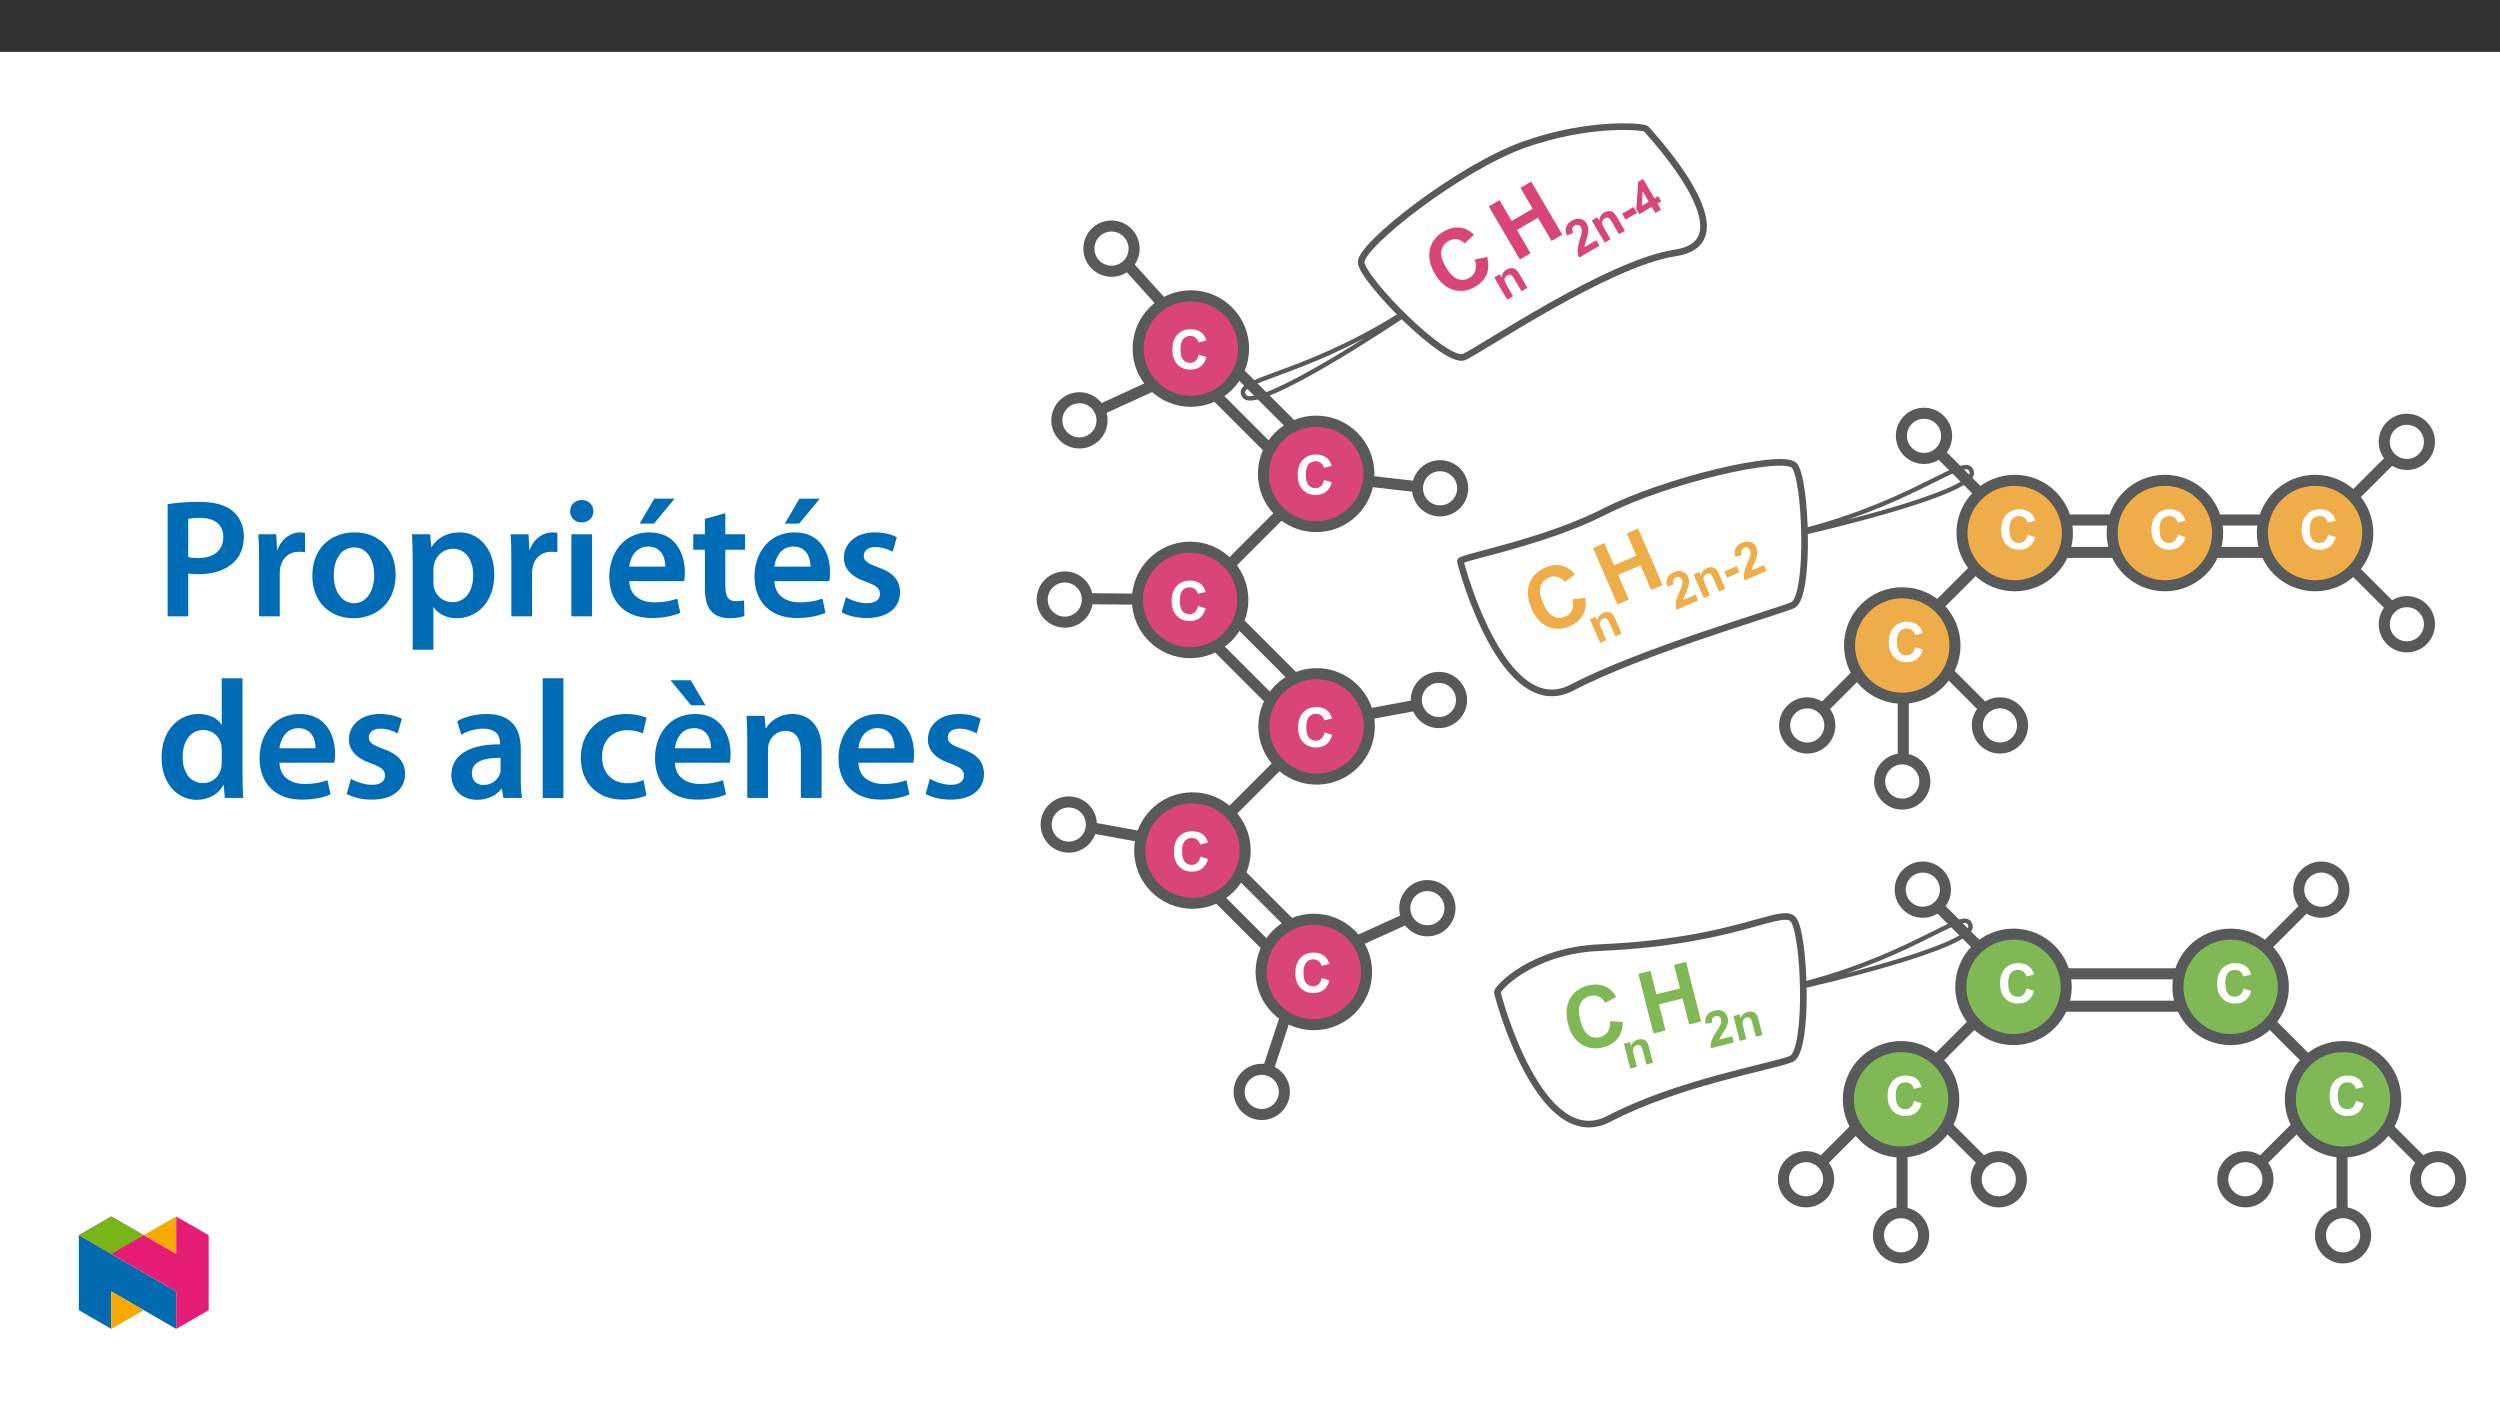 ﻿<?xml version="1.0" encoding="utf-8"?>
<svg xmlns="http://www.w3.org/2000/svg" xmlns:xlink="http://www.w3.org/1999/xlink" viewBox="0 0 960 540" version="1.1">
  <rect x="0" y="0" width="960" height="540" fill="#333333" stroke="none"/>
  <defs>
    <g>
      <symbol overflow="visible" id="glyph0-0">
        <path style="stroke:none;" d="M 2.625 0 L 2.625 -13.125 L 13.125 -13.125 L 13.125 0 Z M 2.953 -0.328 L 12.797 -0.328 L 12.797 -12.797 L 2.953 -12.797 Z M 2.953 -0.328 " />
      </symbol>
      <symbol overflow="visible" id="glyph0-1">
        <path style="stroke:none;" d="M 11.141 -5.531 L 14.094 -4.594 C 13.633 -2.957 12.879 -1.738 11.828 -0.938 C 10.785 -0.145 9.457 0.25 7.844 0.25 C 5.844 0.25 4.203 -0.426 2.922 -1.781 C 1.641 -3.145 1 -5.016 1 -7.391 C 1 -9.891 1.645 -11.828 2.938 -13.203 C 4.227 -14.586 5.926 -15.281 8.031 -15.281 C 9.863 -15.281 11.359 -14.738 12.516 -13.656 C 13.191 -13.008 13.703 -12.086 14.047 -10.891 L 11.047 -10.172 C 10.867 -10.953 10.492 -11.566 9.922 -12.016 C 9.359 -12.461 8.676 -12.688 7.875 -12.688 C 6.758 -12.688 5.852 -12.285 5.156 -11.484 C 4.469 -10.691 4.125 -9.398 4.125 -7.609 C 4.125 -5.711 4.461 -4.359 5.141 -3.547 C 5.828 -2.742 6.719 -2.344 7.812 -2.344 C 8.625 -2.344 9.316 -2.598 9.891 -3.109 C 10.473 -3.617 10.891 -4.426 11.141 -5.531 Z M 11.141 -5.531 " />
      </symbol>
      <symbol overflow="visible" id="glyph1-0">
        <path style="stroke:none;" d="M 3.781 -1.641 L -4.406 -20.578 L 10.75 -27.125 L 18.938 -8.188 Z M 4.062 -2.312 L 18.25 -8.453 L 10.469 -26.438 L -3.719 -20.297 Z M 4.062 -2.312 " />
      </symbol>
      <symbol overflow="visible" id="glyph1-1">
        <path style="stroke:none;" d="M 12.625 -14.922 L 17.469 -15.406 C 17.832 -12.758 17.504 -10.535 16.484 -8.734 C 15.461 -6.93 13.789 -5.523 11.469 -4.516 C 8.594 -3.273 5.801 -3.238 3.094 -4.406 C 0.395 -5.57 -1.691 -7.863 -3.172 -11.281 C -4.734 -14.883 -5.008 -18.086 -4 -20.891 C -3 -23.691 -0.984 -25.75 2.047 -27.062 C 4.703 -28.219 7.195 -28.363 9.531 -27.5 C 10.906 -27 12.219 -25.988 13.469 -24.469 L 9.594 -21.562 C 8.844 -22.57 7.922 -23.227 6.828 -23.531 C 5.734 -23.832 4.602 -23.727 3.438 -23.219 C 1.832 -22.531 0.781 -21.391 0.281 -19.797 C -0.219 -18.211 0.086 -16.129 1.203 -13.547 C 2.391 -10.816 3.727 -9.078 5.219 -8.328 C 6.707 -7.586 8.238 -7.562 9.812 -8.25 C 10.977 -8.75 11.816 -9.551 12.328 -10.656 C 12.848 -11.758 12.945 -13.18 12.625 -14.922 Z M 12.625 -14.922 " />
      </symbol>
      <symbol overflow="visible" id="glyph1-2">
        <path style="stroke:none;" d="M 2.219 -0.969 L -7.156 -22.656 L -2.781 -24.547 L 0.906 -16.016 L 9.484 -19.719 L 5.797 -28.25 L 10.172 -30.141 L 19.547 -8.453 L 15.172 -6.562 L 11.078 -16.047 L 2.5 -12.344 L 6.594 -2.859 Z M 2.219 -0.969 " />
      </symbol>
      <symbol overflow="visible" id="glyph2-0">
        <path style="stroke:none;" d="M 2.188 -0.938 L -2.531 -11.844 L 6.188 -15.625 L 10.906 -4.719 Z M 2.328 -1.328 L 10.5 -4.859 L 6.031 -15.219 L -2.141 -11.688 Z M 2.328 -1.328 " />
      </symbol>
      <symbol overflow="visible" id="glyph2-1">
        <path style="stroke:none;" d="M 9.484 -4.094 L 7.078 -3.062 L 5.078 -7.688 C 4.66 -8.656 4.336 -9.258 4.109 -9.5 C 3.891 -9.75 3.629 -9.906 3.328 -9.969 C 3.035 -10.031 2.727 -9.988 2.406 -9.844 C 1.977 -9.664 1.645 -9.391 1.406 -9.016 C 1.176 -8.641 1.082 -8.238 1.125 -7.812 C 1.176 -7.383 1.414 -6.672 1.844 -5.672 L 3.625 -1.562 L 1.234 -0.531 L -2.672 -9.578 L -0.453 -10.547 L 0.109 -9.219 C 0.461 -10.582 1.238 -11.52 2.438 -12.031 C 2.969 -12.258 3.492 -12.375 4.016 -12.375 C 4.535 -12.375 4.969 -12.27 5.312 -12.062 C 5.656 -11.863 5.953 -11.598 6.203 -11.266 C 6.461 -10.93 6.742 -10.414 7.047 -9.719 Z M 9.484 -4.094 " />
      </symbol>
      <symbol overflow="visible" id="glyph2-2">
        <path style="stroke:none;" d="M 7.844 -6.031 L 8.812 -3.812 L 0.438 -0.188 C 0.164 -1.07 0.094 -1.988 0.219 -2.938 C 0.352 -3.883 0.816 -5.266 1.609 -7.078 C 2.254 -8.555 2.617 -9.523 2.703 -9.984 C 2.828 -10.617 2.785 -11.18 2.578 -11.672 C 2.348 -12.203 2.023 -12.551 1.609 -12.719 C 1.203 -12.883 0.742 -12.859 0.234 -12.641 C -0.254 -12.422 -0.582 -12.098 -0.75 -11.672 C -0.914 -11.242 -0.875 -10.672 -0.625 -9.953 L -3.094 -9.141 C -3.52 -10.523 -3.484 -11.664 -2.984 -12.562 C -2.492 -13.457 -1.688 -14.148 -0.562 -14.641 C 0.676 -15.172 1.785 -15.254 2.766 -14.891 C 3.754 -14.535 4.461 -13.863 4.891 -12.875 C 5.141 -12.312 5.273 -11.734 5.297 -11.141 C 5.316 -10.547 5.227 -9.875 5.031 -9.125 C 4.895 -8.633 4.598 -7.879 4.141 -6.859 C 3.691 -5.848 3.414 -5.18 3.312 -4.859 C 3.207 -4.547 3.141 -4.254 3.109 -3.984 Z M 7.844 -6.031 " />
      </symbol>
      <symbol overflow="visible" id="glyph2-3">
        <path style="stroke:none;" d="M -0.453 -3.75 L -1.484 -6.141 L 3.203 -8.172 L 4.234 -5.781 Z M -0.453 -3.75 " />
      </symbol>
      <symbol overflow="visible" id="glyph3-0">
        <path style="stroke:none;" d="M 4 -1.016 L -1.062 -21.016 L 14.938 -25.062 L 20 -5.062 Z M 4.375 -1.641 L 19.375 -5.422 L 14.578 -24.422 L -0.422 -20.641 Z M 4.375 -1.641 " />
      </symbol>
      <symbol overflow="visible" id="glyph3-1">
        <path style="stroke:none;" d="M 14.859 -12.719 L 19.703 -12.422 C 19.641 -9.754 18.961 -7.609 17.672 -5.984 C 16.379 -4.367 14.504 -3.25 12.047 -2.625 C 9.004 -1.863 6.238 -2.273 3.75 -3.859 C 1.27 -5.441 -0.422 -8.035 -1.328 -11.641 C -2.285 -15.453 -2.047 -18.66 -0.609 -21.266 C 0.816 -23.867 3.129 -25.578 6.328 -26.391 C 9.141 -27.098 11.629 -26.844 13.797 -25.625 C 15.078 -24.914 16.219 -23.707 17.219 -22 L 12.906 -19.75 C 12.332 -20.875 11.531 -21.672 10.5 -22.141 C 9.469 -22.609 8.336 -22.688 7.109 -22.375 C 5.41 -21.945 4.188 -20.988 3.438 -19.5 C 2.688 -18.008 2.66 -15.906 3.359 -13.188 C 4.086 -10.289 5.125 -8.359 6.469 -7.391 C 7.82 -6.422 9.332 -6.148 11 -6.578 C 12.227 -6.891 13.188 -7.547 13.875 -8.547 C 14.562 -9.547 14.891 -10.938 14.859 -12.719 Z M 14.859 -12.719 " />
      </symbol>
      <symbol overflow="visible" id="glyph3-2">
        <path style="stroke:none;" d="M 2.344 -0.594 L -3.453 -23.5 L 1.172 -24.672 L 3.453 -15.656 L 12.516 -17.938 L 10.234 -26.953 L 14.844 -28.125 L 20.641 -5.219 L 16.031 -4.047 L 13.5 -14.062 L 4.438 -11.781 L 6.969 -1.766 Z M 2.344 -0.594 " />
      </symbol>
      <symbol overflow="visible" id="glyph4-0">
        <path style="stroke:none;" d="M 2.297 -0.578 L -0.609 -12.094 L 8.609 -14.422 L 11.516 -2.906 Z M 2.516 -0.938 L 11.141 -3.125 L 8.375 -14.062 L -0.25 -11.875 Z M 2.516 -0.938 " />
      </symbol>
      <symbol overflow="visible" id="glyph4-1">
        <path style="stroke:none;" d="M 10.016 -2.531 L 7.484 -1.891 L 6.25 -6.766 C 5.988 -7.797 5.766 -8.445 5.578 -8.719 C 5.398 -9 5.164 -9.191 4.875 -9.297 C 4.594 -9.398 4.281 -9.41 3.938 -9.328 C 3.488 -9.211 3.125 -8.992 2.844 -8.672 C 2.562 -8.348 2.406 -7.969 2.375 -7.531 C 2.344 -7.102 2.461 -6.359 2.734 -5.297 L 3.828 -0.969 L 1.297 -0.328 L -1.125 -9.891 L 1.234 -10.484 L 1.594 -9.078 C 2.156 -10.359 3.066 -11.16 4.328 -11.484 C 4.891 -11.629 5.426 -11.66 5.938 -11.578 C 6.457 -11.492 6.867 -11.32 7.172 -11.062 C 7.484 -10.801 7.738 -10.488 7.938 -10.125 C 8.133 -9.758 8.328 -9.207 8.516 -8.469 Z M 10.016 -2.531 " />
      </symbol>
      <symbol overflow="visible" id="glyph4-2">
        <path style="stroke:none;" d="M 8.719 -4.703 L 9.312 -2.359 L 0.453 -0.109 C 0.328 -1.023 0.406 -1.941 0.688 -2.859 C 0.969 -3.773 1.648 -5.066 2.734 -6.734 C 3.598 -8.078 4.109 -8.973 4.266 -9.422 C 4.492 -10.035 4.539 -10.598 4.406 -11.109 C 4.258 -11.672 4 -12.066 3.625 -12.297 C 3.25 -12.523 2.797 -12.57 2.266 -12.438 C 1.734 -12.301 1.348 -12.031 1.109 -11.625 C 0.879 -11.227 0.832 -10.66 0.969 -9.922 L -1.609 -9.516 C -1.805 -10.953 -1.586 -12.07 -0.953 -12.875 C -0.316 -13.676 0.598 -14.227 1.797 -14.531 C 3.098 -14.863 4.207 -14.773 5.125 -14.266 C 6.039 -13.754 6.629 -12.977 6.891 -11.938 C 7.047 -11.344 7.086 -10.75 7.016 -10.156 C 6.941 -9.562 6.742 -8.914 6.422 -8.219 C 6.211 -7.75 5.801 -7.047 5.188 -6.109 C 4.582 -5.172 4.203 -4.555 4.047 -4.266 C 3.891 -3.984 3.773 -3.707 3.703 -3.438 Z M 8.719 -4.703 " />
      </symbol>
      <symbol overflow="visible" id="glyph5-0">
        <path style="stroke:none;" d="M 3.562 -2.078 L -6.844 -19.891 L 7.406 -28.219 L 17.812 -10.406 Z M 3.734 -2.781 L 17.094 -10.594 L 7.203 -27.516 L -6.156 -19.703 Z M 3.734 -2.781 " />
      </symbol>
      <symbol overflow="visible" id="glyph5-1">
        <path style="stroke:none;" d="M 10.734 -16.344 L 15.469 -17.406 C 16.156 -14.832 16.102 -12.586 15.312 -10.672 C 14.52 -8.754 13.031 -7.156 10.844 -5.875 C 8.133 -4.289 5.363 -3.91 2.531 -4.734 C -0.289 -5.566 -2.641 -7.586 -4.516 -10.797 C -6.492 -14.191 -7.156 -17.344 -6.5 -20.25 C -5.844 -23.156 -4.086 -25.441 -1.234 -27.109 C 1.266 -28.578 3.723 -29.023 6.141 -28.453 C 7.578 -28.117 9.004 -27.27 10.422 -25.906 L 6.922 -22.562 C 6.055 -23.477 5.062 -24.016 3.938 -24.172 C 2.82 -24.336 1.719 -24.102 0.625 -23.469 C -0.883 -22.582 -1.789 -21.32 -2.094 -19.688 C -2.406 -18.051 -1.852 -16.016 -0.438 -13.578 C 1.062 -11.016 2.594 -9.453 4.156 -8.891 C 5.727 -8.336 7.258 -8.5 8.75 -9.375 C 9.844 -10.008 10.578 -10.906 10.953 -12.062 C 11.336 -13.227 11.266 -14.656 10.734 -16.344 Z M 10.734 -16.344 " />
      </symbol>
      <symbol overflow="visible" id="glyph5-2">
        <path style="stroke:none;" d="M 2.094 -1.219 L -9.828 -21.609 L -5.719 -24.016 L -1.031 -16 L 7.031 -20.719 L 2.344 -28.734 L 6.469 -31.141 L 18.391 -10.75 L 14.266 -8.344 L 9.047 -17.266 L 0.984 -12.547 L 6.203 -3.625 Z M 2.094 -1.219 " />
      </symbol>
      <symbol overflow="visible" id="glyph6-0">
        <path style="stroke:none;" d="M 2.047 -1.203 L -3.953 -11.453 L 4.25 -16.25 L 10.25 -6 Z M 2.156 -1.594 L 9.844 -6.094 L 4.156 -15.844 L -3.531 -11.344 Z M 2.156 -1.594 " />
      </symbol>
      <symbol overflow="visible" id="glyph6-1">
        <path style="stroke:none;" d="M 8.922 -5.219 L 6.656 -3.891 L 4.109 -8.234 C 3.578 -9.148 3.188 -9.719 2.938 -9.938 C 2.688 -10.156 2.41 -10.27 2.109 -10.281 C 1.805 -10.301 1.504 -10.223 1.203 -10.047 C 0.805 -9.816 0.516 -9.504 0.328 -9.109 C 0.141 -8.723 0.094 -8.32 0.188 -7.906 C 0.281 -7.488 0.602 -6.805 1.156 -5.859 L 3.406 -2 L 1.156 -0.672 L -3.812 -9.188 L -1.719 -10.422 L -1 -9.156 C -0.812 -10.562 -0.156 -11.594 0.969 -12.25 C 1.457 -12.531 1.961 -12.703 2.484 -12.766 C 3.016 -12.828 3.461 -12.781 3.828 -12.625 C 4.191 -12.469 4.52 -12.238 4.812 -11.938 C 5.102 -11.633 5.441 -11.156 5.828 -10.5 Z M 8.922 -5.219 " />
      </symbol>
      <symbol overflow="visible" id="glyph6-2">
        <path style="stroke:none;" d="M 7.078 -6.938 L 8.297 -4.844 L 0.406 -0.234 C 0.039 -1.078 -0.133 -1.977 -0.125 -2.938 C -0.113 -3.895 0.176 -5.328 0.75 -7.234 C 1.219 -8.766 1.469 -9.766 1.5 -10.234 C 1.539 -10.879 1.426 -11.43 1.156 -11.891 C 0.863 -12.398 0.504 -12.707 0.078 -12.812 C -0.348 -12.926 -0.801 -12.844 -1.281 -12.562 C -1.75 -12.289 -2.039 -11.93 -2.156 -11.484 C -2.27 -11.047 -2.16 -10.484 -1.828 -9.797 L -4.188 -8.703 C -4.781 -10.023 -4.879 -11.16 -4.484 -12.109 C -4.098 -13.066 -3.375 -13.852 -2.312 -14.469 C -1.156 -15.145 -0.066 -15.363 0.953 -15.125 C 1.984 -14.883 2.77 -14.301 3.312 -13.375 C 3.625 -12.844 3.82 -12.281 3.906 -11.688 C 4 -11.102 3.992 -10.43 3.891 -9.672 C 3.816 -9.16 3.613 -8.367 3.281 -7.297 C 2.957 -6.234 2.758 -5.539 2.688 -5.219 C 2.625 -4.906 2.598 -4.609 2.609 -4.328 Z M 7.078 -6.938 " />
      </symbol>
      <symbol overflow="visible" id="glyph6-3">
        <path style="stroke:none;" d="M -0.891 -3.672 L -2.203 -5.922 L 2.203 -8.5 L 3.516 -6.25 Z M -0.891 -3.672 " />
      </symbol>
      <symbol overflow="visible" id="glyph6-4">
        <path style="stroke:none;" d="M 5.109 -2.984 L 3.734 -5.344 L -1.062 -2.547 L -2.219 -4.516 L -1.5 -14.953 L 0.391 -16.062 L 4.734 -8.609 L 6.188 -9.453 L 7.359 -7.469 L 5.906 -6.625 L 7.281 -4.266 Z M 2.562 -7.328 L 0.234 -11.328 L -0.125 -5.75 Z M 2.562 -7.328 " />
      </symbol>
      <symbol overflow="visible" id="glyph7-0">
        <path style="stroke:none;" d="M 0 0 L 32.375 0 L 32.375 -45.328 L 0 -45.328 Z M 16.188 -25.578 L 5.188 -42.094 L 27.188 -42.094 Z M 18.125 -22.656 L 29.141 -39.172 L 29.141 -6.156 Z M 5.188 -3.234 L 16.188 -19.75 L 27.188 -3.234 Z M 3.234 -39.172 L 14.25 -22.656 L 3.234 -6.156 Z M 3.234 -39.172 " />
      </symbol>
      <symbol overflow="visible" id="glyph7-1">
        <path style="stroke:none;" d="M 4.594 0 L 12.5 0 L 12.5 -16.516 C 13.594 -16.25 14.891 -16.188 16.375 -16.188 C 22.016 -16.188 26.938 -17.734 30.172 -20.922 C 32.562 -23.25 33.859 -26.609 33.859 -30.75 C 33.859 -34.828 32.188 -38.266 29.594 -40.406 C 26.812 -42.734 22.594 -43.969 16.766 -43.969 C 11.453 -43.969 7.516 -43.578 4.594 -43.062 Z M 12.5 -37.422 C 13.344 -37.625 14.891 -37.812 17.094 -37.812 C 22.594 -37.812 25.969 -35.281 25.969 -30.438 C 25.969 -25.375 22.344 -22.406 16.375 -22.406 C 14.766 -22.406 13.531 -22.469 12.5 -22.797 Z M 12.5 -37.422 " />
      </symbol>
      <symbol overflow="visible" id="glyph7-2">
        <path style="stroke:none;" d="M 4.281 0 L 12.234 0 L 12.234 -16.375 C 12.234 -17.219 12.297 -18.062 12.438 -18.781 C 13.141 -22.406 15.797 -24.797 19.547 -24.797 C 20.531 -24.797 21.234 -24.734 21.953 -24.609 L 21.953 -32.047 C 21.297 -32.188 20.844 -32.25 20.078 -32.25 C 16.641 -32.25 12.953 -29.984 11.391 -25.578 L 11.203 -25.578 L 10.875 -31.531 L 4.016 -31.531 C 4.203 -28.75 4.281 -25.641 4.281 -21.375 Z M 4.281 0 " />
      </symbol>
      <symbol overflow="visible" id="glyph7-3">
        <path style="stroke:none;" d="M 18.578 -32.25 C 9.062 -32.25 2.266 -25.906 2.266 -15.547 C 2.266 -5.375 9.188 0.719 18.062 0.719 C 26.094 0.719 34.25 -4.469 34.25 -16.062 C 34.25 -25.641 27.969 -32.25 18.578 -32.25 Z M 18.391 -26.484 C 23.828 -26.484 26.031 -20.781 26.031 -15.859 C 26.031 -9.453 22.859 -5.047 18.328 -5.047 C 13.531 -5.047 10.484 -9.641 10.484 -15.734 C 10.484 -20.984 12.75 -26.484 18.391 -26.484 Z M 18.391 -26.484 " />
      </symbol>
      <symbol overflow="visible" id="glyph7-4">
        <path style="stroke:none;" d="M 4.281 12.828 L 12.234 12.828 L 12.234 -3.5 L 12.375 -3.5 C 13.984 -0.969 17.281 0.719 21.234 0.719 C 28.422 0.719 35.609 -4.797 35.609 -16.188 C 35.609 -26.031 29.594 -32.25 22.344 -32.25 C 17.547 -32.25 13.859 -30.234 11.531 -26.672 L 11.391 -26.672 L 11 -31.531 L 4.016 -31.531 C 4.141 -28.562 4.281 -25.188 4.281 -21.047 Z M 12.234 -18.062 C 12.234 -18.719 12.375 -19.422 12.5 -20.078 C 13.344 -23.562 16.375 -25.969 19.688 -25.969 C 24.797 -25.969 27.516 -21.438 27.516 -15.859 C 27.516 -9.641 24.547 -5.438 19.484 -5.438 C 16.062 -5.438 13.281 -7.766 12.438 -11 C 12.297 -11.719 12.234 -12.438 12.234 -13.203 Z M 12.234 -18.062 " />
      </symbol>
      <symbol overflow="visible" id="glyph7-5">
        <path style="stroke:none;" d="M 12.234 0 L 12.234 -31.531 L 4.281 -31.531 L 4.281 0 Z M 8.281 -44.672 C 5.641 -44.672 3.812 -42.797 3.812 -40.344 C 3.812 -38.016 5.562 -36.062 8.219 -36.062 C 11 -36.062 12.75 -38.016 12.75 -40.344 C 12.688 -42.797 11 -44.672 8.281 -44.672 Z M 8.281 -44.672 " />
      </symbol>
      <symbol overflow="visible" id="glyph7-6">
        <path style="stroke:none;" d="M 31.016 -13.531 C 31.141 -14.25 31.281 -15.406 31.281 -16.906 C 31.281 -23.828 27.906 -32.25 17.672 -32.25 C 7.578 -32.25 2.266 -24.016 2.266 -15.281 C 2.266 -5.641 8.281 0.641 18.516 0.641 C 23.047 0.641 26.812 -0.188 29.531 -1.359 L 28.359 -6.797 C 25.906 -5.953 23.312 -5.375 19.625 -5.375 C 14.5 -5.375 10.094 -7.828 9.906 -13.531 Z M 9.906 -19.094 C 10.234 -22.344 12.297 -26.812 17.219 -26.812 C 22.531 -26.812 23.828 -22.016 23.766 -19.094 Z M 19.547 -45.203 L 13.922 -35.609 L 19.422 -35.609 L 27.328 -45.203 Z M 19.547 -45.203 " />
      </symbol>
      <symbol overflow="visible" id="glyph7-7">
        <path style="stroke:none;" d="M 5.562 -37.422 L 5.562 -31.531 L 1.094 -31.531 L 1.094 -25.578 L 5.562 -25.578 L 5.562 -10.75 C 5.562 -6.609 6.344 -3.688 8.094 -1.875 C 9.578 -0.266 11.984 0.719 14.953 0.719 C 17.422 0.719 19.547 0.328 20.719 -0.125 L 20.594 -6.156 C 19.688 -5.891 18.906 -5.828 17.484 -5.828 C 14.438 -5.828 13.406 -7.766 13.406 -11.656 L 13.406 -25.578 L 20.984 -25.578 L 20.984 -31.531 L 13.406 -31.531 L 13.406 -39.625 Z M 5.562 -37.422 " />
      </symbol>
      <symbol overflow="visible" id="glyph7-8">
        <path style="stroke:none;" d="M 2.328 -1.547 C 4.656 -0.266 8.094 0.641 11.906 0.641 C 20.266 0.641 24.734 -3.5 24.734 -9.266 C 24.672 -13.922 22.078 -16.828 16.312 -18.844 C 12.297 -20.328 10.812 -21.234 10.812 -23.25 C 10.812 -25.188 12.375 -26.609 15.219 -26.609 C 18 -26.609 20.594 -25.578 21.891 -24.797 L 23.5 -30.375 C 21.625 -31.406 18.578 -32.25 15.094 -32.25 C 7.766 -32.25 3.172 -27.969 3.172 -22.406 C 3.172 -18.641 5.703 -15.281 11.844 -13.203 C 15.734 -11.781 17.031 -10.75 17.031 -8.609 C 17.031 -6.547 15.469 -5.047 11.984 -5.047 C 9.125 -5.047 5.703 -6.281 3.953 -7.375 Z M 2.328 -1.547 " />
      </symbol>
      <symbol overflow="visible" id="glyph7-9">
        <path style="stroke:none;" d="M 25.375 -45.969 L 25.375 -28.172 L 25.25 -28.172 C 23.828 -30.5 20.719 -32.25 16.375 -32.25 C 8.812 -32.25 2.203 -25.969 2.266 -15.406 C 2.266 -5.703 8.219 0.719 15.797 0.719 C 20.328 0.719 24.156 -1.484 26.031 -4.984 L 26.156 -4.984 L 26.547 0 L 33.609 0 C 33.469 -2.141 33.344 -5.641 33.344 -8.875 L 33.344 -45.969 Z M 25.375 -13.656 C 25.375 -12.828 25.312 -12.047 25.125 -11.328 C 24.344 -7.906 21.5 -5.703 18.266 -5.703 C 13.203 -5.703 10.359 -9.906 10.359 -15.734 C 10.359 -21.562 13.203 -26.094 18.328 -26.094 C 21.953 -26.094 24.469 -23.562 25.188 -20.531 C 25.312 -19.875 25.375 -19.031 25.375 -18.391 Z M 25.375 -13.656 " />
      </symbol>
      <symbol overflow="visible" id="glyph7-10">
        <path style="stroke:none;" d="M 31.016 -13.531 C 31.141 -14.25 31.281 -15.406 31.281 -16.906 C 31.281 -23.828 27.906 -32.25 17.672 -32.25 C 7.578 -32.25 2.266 -24.016 2.266 -15.281 C 2.266 -5.641 8.281 0.641 18.516 0.641 C 23.047 0.641 26.812 -0.188 29.531 -1.359 L 28.359 -6.797 C 25.906 -5.953 23.312 -5.375 19.625 -5.375 C 14.5 -5.375 10.094 -7.828 9.906 -13.531 Z M 9.906 -19.094 C 10.234 -22.344 12.297 -26.812 17.219 -26.812 C 22.531 -26.812 23.828 -22.016 23.766 -19.094 Z M 9.906 -19.094 " />
      </symbol>
      <symbol overflow="visible" id="glyph7-11">
        <path style="stroke:none;" d="M 28.75 -18.906 C 28.75 -25.828 25.828 -32.25 15.734 -32.25 C 10.75 -32.25 6.672 -30.891 4.344 -29.469 L 5.891 -24.281 C 8.031 -25.641 11.266 -26.609 14.375 -26.609 C 19.938 -26.609 20.781 -23.188 20.781 -21.109 L 20.781 -20.594 C 9.125 -20.656 2.078 -16.578 2.078 -8.672 C 2.078 -3.891 5.641 0.719 11.984 0.719 C 16.125 0.719 19.422 -1.031 21.297 -3.5 L 21.5 -3.5 L 22.078 0 L 29.266 0 C 28.875 -1.938 28.75 -4.734 28.75 -7.578 Z M 20.984 -11.078 C 20.984 -10.484 20.984 -9.906 20.781 -9.328 C 20 -7.062 17.734 -4.984 14.5 -4.984 C 11.984 -4.984 9.969 -6.406 9.969 -9.516 C 9.969 -14.312 15.344 -15.469 20.984 -15.406 Z M 20.984 -11.078 " />
      </symbol>
      <symbol overflow="visible" id="glyph7-12">
        <path style="stroke:none;" d="M 4.281 0 L 12.234 0 L 12.234 -45.969 L 4.281 -45.969 Z M 4.281 0 " />
      </symbol>
      <symbol overflow="visible" id="glyph7-13">
        <path style="stroke:none;" d="M 26.359 -6.859 C 24.797 -6.219 22.797 -5.641 20.078 -5.641 C 14.641 -5.641 10.422 -9.328 10.422 -15.797 C 10.359 -21.562 13.984 -26.031 20.078 -26.031 C 22.922 -26.031 24.797 -25.453 26.094 -24.797 L 27.516 -30.828 C 25.703 -31.594 22.734 -32.25 19.812 -32.25 C 8.734 -32.25 2.266 -24.922 2.266 -15.469 C 2.266 -5.703 8.672 0.641 18.516 0.641 C 22.469 0.641 25.766 -0.188 27.453 -0.969 Z M 26.359 -6.859 " />
      </symbol>
      <symbol overflow="visible" id="glyph7-14">
        <path style="stroke:none;" d="M 31.016 -13.531 C 31.141 -14.25 31.281 -15.406 31.281 -16.906 C 31.281 -23.828 27.906 -32.25 17.672 -32.25 C 7.578 -32.25 2.266 -24.016 2.266 -15.281 C 2.266 -5.641 8.281 0.641 18.516 0.641 C 23.047 0.641 26.812 -0.188 29.531 -1.359 L 28.359 -6.797 C 25.906 -5.953 23.312 -5.375 19.625 -5.375 C 14.5 -5.375 10.094 -7.828 9.906 -13.531 Z M 9.906 -19.094 C 10.234 -22.344 12.297 -26.812 17.219 -26.812 C 22.531 -26.812 23.828 -22.016 23.766 -19.094 Z M 8.219 -45.203 L 16.125 -35.609 L 21.625 -35.609 L 16 -45.203 Z M 8.219 -45.203 " />
      </symbol>
      <symbol overflow="visible" id="glyph7-15">
        <path style="stroke:none;" d="M 4.281 0 L 12.234 0 L 12.234 -18.578 C 12.234 -19.484 12.375 -20.469 12.625 -21.109 C 13.469 -23.5 15.672 -25.766 18.844 -25.766 C 23.188 -25.766 24.859 -22.344 24.859 -17.812 L 24.859 0 L 32.828 0 L 32.828 -18.719 C 32.828 -28.688 27.125 -32.25 21.625 -32.25 C 16.375 -32.25 12.953 -29.266 11.531 -26.812 L 11.328 -26.812 L 10.938 -31.531 L 4.016 -31.531 C 4.141 -28.812 4.281 -25.766 4.281 -22.141 Z M 4.281 0 " />
      </symbol>
    </g>
    <clipPath id="clip1">
      <rect width="16" height="27" />
    </clipPath>
    <g id="surface7" clip-path="url(#clip1)">
      <g style="fill:rgb(100%,100%,100%);fill-opacity:1;">
        <use xlink:href="#glyph0-1" x="0.477" y="18.852" />
      </g>
    </g>
    <clipPath id="clip2">
      <rect width="16" height="27" />
    </clipPath>
    <g id="surface10" clip-path="url(#clip2)">
      <g style="fill:rgb(100%,100%,100%);fill-opacity:1;">
        <use xlink:href="#glyph0-1" x="0.151" y="18.852" />
      </g>
    </g>
    <clipPath id="clip3">
      <rect width="16" height="27" />
    </clipPath>
    <g id="surface13" clip-path="url(#clip3)">
      <g style="fill:rgb(100%,100%,100%);fill-opacity:1;">
        <use xlink:href="#glyph0-1" x="0.827" y="18.852" />
      </g>
    </g>
    <clipPath id="clip4">
      <rect width="16" height="26" />
    </clipPath>
    <g id="surface16" clip-path="url(#clip4)">
      <g style="fill:rgb(100%,100%,100%);fill-opacity:1;">
        <use xlink:href="#glyph0-1" x="0.299" y="18.029" />
      </g>
    </g>
    <clipPath id="clip5">
      <rect width="38" height="48" />
    </clipPath>
    <g id="surface19" clip-path="url(#clip5)">
      <g style="fill:rgb(93.3%,67.799%,28.6%);fill-opacity:1;">
        <use xlink:href="#glyph1-1" x="11.292" y="36.023" />
      </g>
    </g>
    <clipPath id="clip6">
      <rect width="21" height="27" />
    </clipPath>
    <g id="surface22" clip-path="url(#clip6)">
      <g style="fill:rgb(93.3%,67.799%,28.6%);fill-opacity:1;">
        <use xlink:href="#glyph2-1" x="7.209" y="20.38" />
      </g>
    </g>
    <clipPath id="clip7">
      <rect width="39" height="47" />
    </clipPath>
    <g id="surface25" clip-path="url(#clip7)">
      <g style="fill:rgb(93.3%,67.799%,28.6%);fill-opacity:1;">
        <use xlink:href="#glyph1-2" x="11.882" y="35.092" />
      </g>
    </g>
    <clipPath id="clip8">
      <rect width="47" height="38" />
    </clipPath>
    <g id="surface28" clip-path="url(#clip8)">
      <g style="fill:rgb(93.3%,67.799%,28.6%);fill-opacity:1;">
        <use xlink:href="#glyph2-2" x="7.314" y="31.363" />
        <use xlink:href="#glyph2-1" x="17.019" y="27.166" />
        <use xlink:href="#glyph2-3" x="27.685" y="22.555" />
        <use xlink:href="#glyph2-2" x="33.497" y="20.041" />
      </g>
    </g>
    <clipPath id="clip9">
      <path d="M 719 463 L 741 463 L 741 485.156 L 719 485.156 Z M 719 463 " />
    </clipPath>
    <clipPath id="clip10">
      <rect width="16" height="27" />
    </clipPath>
    <g id="surface31" clip-path="url(#clip10)">
      <g style="fill:rgb(100%,100%,100%);fill-opacity:1;">
        <use xlink:href="#glyph0-1" x="0.017" y="18.111" />
      </g>
    </g>
    <clipPath id="clip11">
      <rect width="16" height="27" />
    </clipPath>
    <g id="surface34" clip-path="url(#clip11)">
      <g style="fill:rgb(100%,100%,100%);fill-opacity:1;">
        <use xlink:href="#glyph0-1" x="0.84" y="18.288" />
      </g>
    </g>
    <clipPath id="clip12">
      <path d="M 925 442 L 947.027 442 L 947.027 464 L 925 464 Z M 925 442 " />
    </clipPath>
    <clipPath id="clip13">
      <path d="M 888 463 L 911 463 L 911 485.156 L 888 485.156 Z M 888 463 " />
    </clipPath>
    <clipPath id="clip14">
      <rect width="16" height="27" />
    </clipPath>
    <g id="surface37" clip-path="url(#clip14)">
      <g style="fill:rgb(100%,100%,100%);fill-opacity:1;">
        <use xlink:href="#glyph0-1" x="0.39" y="18.111" />
      </g>
    </g>
    <clipPath id="clip15">
      <rect width="16" height="27" />
    </clipPath>
    <g id="surface40" clip-path="url(#clip15)">
      <g style="fill:rgb(100%,100%,100%);fill-opacity:1;">
        <use xlink:href="#glyph0-1" x="0.567" y="18.288" />
      </g>
    </g>
    <clipPath id="clip16">
      <rect width="34" height="46" />
    </clipPath>
    <g id="surface43" clip-path="url(#clip16)">
      <g style="fill:rgb(50.2%,72.198%,33.699%);fill-opacity:1;">
        <use xlink:href="#glyph3-1" x="7.455" y="33.836" />
      </g>
    </g>
    <clipPath id="clip17">
      <rect width="18" height="26" />
    </clipPath>
    <g id="surface46" clip-path="url(#clip17)">
      <g style="fill:rgb(50.2%,72.198%,33.699%);fill-opacity:1;">
        <use xlink:href="#glyph4-1" x="4.713" y="18.665" />
      </g>
    </g>
    <clipPath id="clip18">
      <rect width="34" height="46" />
    </clipPath>
    <g id="surface49" clip-path="url(#clip18)">
      <g style="fill:rgb(50.2%,72.198%,33.699%);fill-opacity:1;">
        <use xlink:href="#glyph3-2" x="7.597" y="33.468" />
      </g>
    </g>
    <clipPath id="clip19">
      <rect width="28" height="29" />
    </clipPath>
    <g id="surface52" clip-path="url(#clip19)">
      <g style="fill:rgb(50.2%,72.198%,33.699%);fill-opacity:1;">
        <use xlink:href="#glyph4-2" x="4.511" y="21.626" />
        <use xlink:href="#glyph4-1" x="14.763" y="19.034" />
      </g>
    </g>
    <clipPath id="clip20">
      <path d="M 398.074 219 L 420 219 L 420 242 L 398.074 242 Z M 398.074 219 " />
    </clipPath>
    <clipPath id="clip21">
      <rect width="16" height="26" />
    </clipPath>
    <g id="surface55" clip-path="url(#clip21)">
      <g style="fill:rgb(100%,100%,100%);fill-opacity:1;">
        <use xlink:href="#glyph0-1" x="0.417" y="18.079" />
      </g>
    </g>
    <clipPath id="clip22">
      <rect width="16" height="27" />
    </clipPath>
    <g id="surface58" clip-path="url(#clip22)">
      <g style="fill:rgb(100%,100%,100%);fill-opacity:1;">
        <use xlink:href="#glyph0-1" x="0.797" y="18.459" />
      </g>
    </g>
    <clipPath id="clip23">
      <rect width="16" height="27" />
    </clipPath>
    <g id="surface61" clip-path="url(#clip23)">
      <g style="fill:rgb(100%,100%,100%);fill-opacity:1;">
        <use xlink:href="#glyph0-1" x="0.476" y="18.78" />
      </g>
    </g>
    <clipPath id="clip24">
      <rect width="17" height="27" />
    </clipPath>
    <g id="surface64" clip-path="url(#clip24)">
      <g style="fill:rgb(100%,100%,100%);fill-opacity:1;">
        <use xlink:href="#glyph0-1" x="0.912" y="18.216" />
      </g>
    </g>
    <clipPath id="clip25">
      <rect width="16" height="27" />
    </clipPath>
    <g id="surface67" clip-path="url(#clip25)">
      <g style="fill:rgb(100%,100%,100%);fill-opacity:1;">
        <use xlink:href="#glyph0-1" x="0.312" y="18.815" />
      </g>
    </g>
    <clipPath id="clip26">
      <rect width="16" height="27" />
    </clipPath>
    <g id="surface70" clip-path="url(#clip26)">
      <g style="fill:rgb(100%,100%,100%);fill-opacity:1;">
        <use xlink:href="#glyph0-1" x="0.191" y="18.693" />
      </g>
    </g>
    <clipPath id="clip27">
      <rect width="42" height="48" />
    </clipPath>
    <g id="surface73" clip-path="url(#clip27)">
      <g style="fill:rgb(85.5%,27.1%,47.499%);fill-opacity:1;">
        <use xlink:href="#glyph5-1" x="14.572" y="37.034" />
      </g>
    </g>
    <clipPath id="clip28">
      <rect width="23" height="27" />
    </clipPath>
    <g id="surface76" clip-path="url(#clip28)">
      <g style="fill:rgb(85.5%,27.1%,47.499%);fill-opacity:1;">
        <use xlink:href="#glyph6-1" x="8.612" y="20.731" />
      </g>
    </g>
    <clipPath id="clip29">
      <rect width="42" height="48" />
    </clipPath>
    <g id="surface79" clip-path="url(#clip29)">
      <g style="fill:rgb(85.5%,27.1%,47.499%);fill-opacity:1;">
        <use xlink:href="#glyph5-2" x="14.521" y="36.863" />
      </g>
    </g>
    <clipPath id="clip30">
      <rect width="47" height="41" />
    </clipPath>
    <g id="surface78" clip-path="url(#clip30)">
      <g style="fill:rgb(85.5%,27.1%,47.499%);fill-opacity:1;">
        <use xlink:href="#glyph6-2" x="8.927" y="34.178" />
        <use xlink:href="#glyph6-1" x="18.056" y="28.842" />
        <use xlink:href="#glyph6-3" x="28.087" y="22.977" />
        <use xlink:href="#glyph6-4" x="33.554" y="19.781" />
      </g>
    </g>
    <clipPath id="clip31">
      <path d="M 521 47.359 L 656 47.359 L 656 139 L 521 139 Z M 521 47.359 " />
    </clipPath>
    <clipPath id="clip32">
      <path d="M 30.277 474 L 68 474 L 68 510.301 L 30.277 510.301 Z M 30.277 474 " />
    </clipPath>
    <clipPath id="clip33">
      <path d="M 42 495 L 56 495 L 56 510.301 L 42 510.301 Z M 42 495 " />
    </clipPath>
    <clipPath id="clip34">
      <path d="M 55 467.125 L 68 467.125 L 68 482 L 55 482 Z M 55 467.125 " />
    </clipPath>
    <clipPath id="clip35">
      <path d="M 30.277 467.125 L 80.133 467.125 L 80.133 510.301 L 30.277 510.301 Z M 30.277 467.125 " />
    </clipPath>
    <clipPath id="clip36">
      <path d="M 30.277 467.125 L 56 467.125 L 56 482 L 30.277 482 Z M 30.277 467.125 " />
    </clipPath>
  </defs>
  <g id="surface1">
    <path style=" stroke:none;fill-rule:nonzero;fill:rgb(100%,100%,100%);fill-opacity:1;" d="M 0 559.926 L 960 559.926 L 960 19.926 L 0 19.926 Z M 0 559.926 " />
    <path style="fill:none;stroke-width:5;stroke-linecap:round;stroke-linejoin:round;stroke:rgb(34.499%,34.9%,35.699%);stroke-opacity:1;stroke-miterlimit:4;" d="M 0.001 -0.001 L -20.141 20.141 " transform="matrix(0.85,0,0,-0.85,761.155,190.253)" />
    <path style="fill:none;stroke-width:5;stroke-linecap:round;stroke-linejoin:round;stroke:rgb(34.499%,34.9%,35.699%);stroke-opacity:1;stroke-miterlimit:4;" d="M -0.001 -0 L 19.64 -0 " transform="matrix(0.85,0,0,-0.85,794.38,199.691)" />
    <path style="fill:none;stroke-width:5;stroke-linecap:round;stroke-linejoin:round;stroke:rgb(34.499%,34.9%,35.699%);stroke-opacity:1;stroke-miterlimit:4;" d="M -0.001 -0.002 L 21.364 -0.002 " transform="matrix(0.85,0,0,-0.85,793.891,212.123)" />
    <path style="fill:none;stroke-width:5;stroke-linecap:round;stroke-linejoin:round;stroke:rgb(34.499%,34.9%,35.699%);stroke-opacity:1;stroke-miterlimit:4;" d="M 0 -0 L 19.642 -0 " transform="matrix(0.85,0,0,-0.85,852.055,199.691)" />
    <path style="fill:none;stroke-width:5;stroke-linecap:round;stroke-linejoin:round;stroke:rgb(34.499%,34.9%,35.699%);stroke-opacity:1;stroke-miterlimit:4;" d="M -0 -0.002 L 21.365 -0.002 " transform="matrix(0.85,0,0,-0.85,851.567,212.123)" />
    <path style=" stroke:none;fill-rule:nonzero;fill:rgb(93.3%,67.799%,28.6%);fill-opacity:1;" d="M 773.645 184.445 C 784.828 184.445 793.891 193.512 793.891 204.691 C 793.891 215.875 784.828 224.938 773.645 224.938 C 762.465 224.938 753.398 215.875 753.398 204.691 C 753.398 193.512 762.465 184.445 773.645 184.445 " />
    <path style="fill:none;stroke-width:5;stroke-linecap:round;stroke-linejoin:round;stroke:rgb(34.499%,34.9%,35.699%);stroke-opacity:1;stroke-miterlimit:4;" d="M -0.001 0.001 C 13.156 0.001 23.818 -10.665 23.818 -23.818 C 23.818 -36.975 13.156 -47.637 -0.001 -47.637 C -13.154 -47.637 -23.82 -36.975 -23.82 -23.818 C -23.82 -10.665 -13.154 0.001 -0.001 0.001 Z M -0.001 0.001 " transform="matrix(0.85,0,0,-0.85,773.645,184.446)" />
    <path style=" stroke:none;fill-rule:nonzero;fill:rgb(100%,100%,100%);fill-opacity:1;" d="M 738.816 158.688 C 743.609 158.688 747.496 162.574 747.496 167.367 C 747.496 172.16 743.609 176.047 738.816 176.047 C 734.023 176.047 730.137 172.16 730.137 167.367 C 730.137 162.574 734.023 158.688 738.816 158.688 " />
    <path style="fill:none;stroke-width:5;stroke-linecap:round;stroke-linejoin:round;stroke:rgb(34.499%,34.9%,35.699%);stroke-opacity:1;stroke-miterlimit:4;" d="M -0.001 0 C 5.638 0 10.211 -4.572 10.211 -10.211 C 10.211 -15.85 5.638 -20.422 -0.001 -20.422 C -5.64 -20.422 -10.212 -15.85 -10.212 -10.211 C -10.212 -4.572 -5.64 0 -0.001 0 Z M -0.001 0 " transform="matrix(0.85,0,0,-0.85,738.817,158.688)" />
    <path style="fill:none;stroke-width:5;stroke-linecap:round;stroke-linejoin:round;stroke:rgb(34.499%,34.9%,35.699%);stroke-opacity:1;stroke-miterlimit:4;" d="M 0 0.001 L -20.142 -20.141 " transform="matrix(0.85,0,0,-0.85,716.32,255.685)" />
    <path style=" stroke:none;fill-rule:nonzero;fill:rgb(100%,100%,100%);fill-opacity:1;" d="M 693.98 269.891 C 698.777 269.891 702.66 273.777 702.66 278.57 C 702.66 283.363 698.777 287.25 693.98 287.25 C 689.188 287.25 685.301 283.363 685.301 278.57 C 685.301 273.777 689.188 269.891 693.98 269.891 " />
    <path style="fill:none;stroke-width:5;stroke-linecap:round;stroke-linejoin:round;stroke:rgb(34.499%,34.9%,35.699%);stroke-opacity:1;stroke-miterlimit:4;" d="M -0.002 -0 C 5.641 -0 10.21 -4.573 10.21 -10.212 C 10.21 -15.85 5.641 -20.423 -0.002 -20.423 C -5.641 -20.423 -10.213 -15.85 -10.213 -10.212 C -10.213 -4.573 -5.641 -0 -0.002 -0 Z M -0.002 -0 " transform="matrix(0.85,0,0,-0.85,693.982,269.89)" />
    <path style="fill:none;stroke-width:5;stroke-linecap:round;stroke-linejoin:round;stroke:rgb(34.499%,34.9%,35.699%);stroke-opacity:1;stroke-miterlimit:4;" d="M -0.002 0.001 L 20.145 -20.141 " transform="matrix(0.85,0,0,-0.85,745.646,255.685)" />
    <path style=" stroke:none;fill-rule:nonzero;fill:rgb(100%,100%,100%);fill-opacity:1;" d="M 767.984 269.891 C 772.777 269.891 776.664 273.777 776.664 278.57 C 776.664 283.363 772.777 287.25 767.984 287.25 C 763.191 287.25 759.305 283.363 759.305 278.57 C 759.305 273.777 763.191 269.891 767.984 269.891 " />
    <path style="fill:none;stroke-width:5;stroke-linecap:round;stroke-linejoin:round;stroke:rgb(34.499%,34.9%,35.699%);stroke-opacity:1;stroke-miterlimit:4;" d="M 0 -0 C 5.639 -0 10.211 -4.573 10.211 -10.212 C 10.211 -15.85 5.639 -20.423 0 -20.423 C -5.639 -20.423 -10.211 -15.85 -10.211 -10.212 C -10.211 -4.573 -5.639 -0 0 -0 Z M 0 -0 " transform="matrix(0.85,0,0,-0.85,767.984,269.89)" />
    <path style="fill:none;stroke-width:5;stroke-linecap:round;stroke-linejoin:round;stroke:rgb(34.499%,34.9%,35.699%);stroke-opacity:1;stroke-miterlimit:4;" d="M 0.001 -0.001 L 0.001 -28.485 " transform="matrix(0.85,0,0,-0.85,730.855,268.116)" />
    <path style=" stroke:none;fill-rule:nonzero;fill:rgb(100%,100%,100%);fill-opacity:1;" d="M 730.469 291.414 C 735.262 291.414 739.148 295.301 739.148 300.094 C 739.148 304.887 735.262 308.773 730.469 308.773 C 725.676 308.773 721.789 304.887 721.789 300.094 C 721.789 295.301 725.676 291.414 730.469 291.414 " />
    <path style="fill:none;stroke-width:5;stroke-linecap:round;stroke-linejoin:round;stroke:rgb(34.499%,34.9%,35.699%);stroke-opacity:1;stroke-miterlimit:4;" d="M 0.001 0 C 5.639 0 10.212 -4.572 10.212 -10.211 C 10.212 -15.85 5.639 -20.422 0.001 -20.422 C -5.638 -20.422 -10.211 -15.85 -10.211 -10.211 C -10.211 -4.572 -5.638 0 0.001 0 Z M 0.001 0 " transform="matrix(0.85,0,0,-0.85,730.468,291.414)" />
    <path style="fill:none;stroke-width:5;stroke-linecap:round;stroke-linejoin:round;stroke:rgb(34.499%,34.9%,35.699%);stroke-opacity:1;stroke-miterlimit:4;" d="M -0.001 0.002 L 20.141 20.144 " transform="matrix(0.85,0,0,-0.85,901.892,192.556)" />
    <path style=" stroke:none;fill-rule:nonzero;fill:rgb(100%,100%,100%);fill-opacity:1;" d="M 924.23 160.992 C 929.023 160.992 932.91 164.879 932.91 169.672 C 932.91 174.465 929.023 178.352 924.23 178.352 C 919.438 178.352 915.551 174.465 915.551 169.672 C 915.551 164.879 919.438 160.992 924.23 160.992 " />
    <path style="fill:none;stroke-width:5;stroke-linecap:round;stroke-linejoin:round;stroke:rgb(34.499%,34.9%,35.699%);stroke-opacity:1;stroke-miterlimit:4;" d="M 0.001 -0.001 C 5.639 -0.001 10.212 -4.574 10.212 -10.212 C 10.212 -15.851 5.639 -20.424 0.001 -20.424 C -5.638 -20.424 -10.211 -15.851 -10.211 -10.212 C -10.211 -4.574 -5.638 -0.001 0.001 -0.001 Z M 0.001 -0.001 " transform="matrix(0.85,0,0,-0.85,924.23,160.991)" />
    <path style="fill:none;stroke-width:5;stroke-linecap:round;stroke-linejoin:round;stroke:rgb(34.499%,34.9%,35.699%);stroke-opacity:1;stroke-miterlimit:4;" d="M -0.001 0.001 L 20.141 -20.142 " transform="matrix(0.85,0,0,-0.85,901.892,216.829)" />
    <path style=" stroke:none;fill-rule:nonzero;fill:rgb(100%,100%,100%);fill-opacity:1;" d="M 924.23 231.035 C 929.023 231.035 932.91 234.922 932.91 239.715 C 932.91 244.508 929.023 248.395 924.23 248.395 C 919.438 248.395 915.551 244.508 915.551 239.715 C 915.551 234.922 919.438 231.035 924.23 231.035 " />
    <path style="fill:none;stroke-width:5;stroke-linecap:round;stroke-linejoin:round;stroke:rgb(34.499%,34.9%,35.699%);stroke-opacity:1;stroke-miterlimit:4;" d="M 0.001 -0.001 C 5.639 -0.001 10.212 -4.573 10.212 -10.212 C 10.212 -15.851 5.639 -20.423 0.001 -20.423 C -5.638 -20.423 -10.211 -15.851 -10.211 -10.212 C -10.211 -4.573 -5.638 -0.001 0.001 -0.001 Z M 0.001 -0.001 " transform="matrix(0.85,0,0,-0.85,924.23,231.035)" />
    <use xlink:href="#surface7" transform="matrix(1,0,0,1,767,192)" />
    <path style=" stroke:none;fill-rule:nonzero;fill:rgb(93.3%,67.799%,28.6%);fill-opacity:1;" d="M 831.32 184.445 C 842.5 184.445 851.566 193.512 851.566 204.691 C 851.566 215.875 842.5 224.938 831.32 224.938 C 820.141 224.938 811.074 215.875 811.074 204.691 C 811.074 193.512 820.141 184.445 831.32 184.445 " />
    <path style="fill:none;stroke-width:5;stroke-linecap:round;stroke-linejoin:round;stroke:rgb(34.499%,34.9%,35.699%);stroke-opacity:1;stroke-miterlimit:4;" d="M 0 0.001 C 13.153 0.001 23.819 -10.665 23.819 -23.818 C 23.819 -36.975 13.153 -47.637 0 -47.637 C -13.152 -47.637 -23.819 -36.975 -23.819 -23.818 C -23.819 -10.665 -13.152 0.001 0 0.001 Z M 0 0.001 " transform="matrix(0.85,0,0,-0.85,831.32,184.446)" />
    <use xlink:href="#surface10" transform="matrix(1,0,0,1,825,192)" />
    <path style=" stroke:none;fill-rule:nonzero;fill:rgb(93.3%,67.799%,28.6%);fill-opacity:1;" d="M 888.996 184.445 C 900.176 184.445 909.242 193.512 909.242 204.691 C 909.242 215.875 900.176 224.938 888.996 224.938 C 877.812 224.938 868.75 215.875 868.75 204.691 C 868.75 193.512 877.812 184.445 888.996 184.445 " />
    <path style="fill:none;stroke-width:5;stroke-linecap:round;stroke-linejoin:round;stroke:rgb(34.499%,34.9%,35.699%);stroke-opacity:1;stroke-miterlimit:4;" d="M 0.001 0.001 C 13.153 0.001 23.819 -10.665 23.819 -23.818 C 23.819 -36.975 13.153 -47.637 0.001 -47.637 C -13.157 -47.637 -23.818 -36.975 -23.818 -23.818 C -23.818 -10.665 -13.157 0.001 0.001 0.001 Z M 0.001 0.001 " transform="matrix(0.85,0,0,-0.85,888.996,184.446)" />
    <use xlink:href="#surface13" transform="matrix(1,0,0,1,882,192)" />
    <path style="fill:none;stroke-width:5;stroke-linecap:round;stroke-linejoin:round;stroke:rgb(34.499%,34.9%,35.699%);stroke-opacity:1;stroke-miterlimit:4;" d="M -0.002 -0.001 L -20.355 -20.355 " transform="matrix(0.85,0,0,-0.85,758.619,218.26)" />
    <path style=" stroke:none;fill-rule:nonzero;fill:rgb(93.3%,67.799%,28.6%);fill-opacity:1;" d="M 730.469 227.625 C 741.648 227.625 750.715 236.688 750.715 247.871 C 750.715 259.051 741.648 268.117 730.469 268.117 C 719.285 268.117 710.223 259.051 710.223 247.871 C 710.223 236.688 719.285 227.625 730.469 227.625 " />
    <path style="fill:none;stroke-width:5;stroke-linecap:round;stroke-linejoin:round;stroke:rgb(34.499%,34.9%,35.699%);stroke-opacity:1;stroke-miterlimit:4;" d="M 0.001 -0.001 C 13.153 -0.001 23.82 -10.663 23.82 -23.82 C 23.82 -36.973 13.153 -47.639 0.001 -47.639 C -13.156 -47.639 -23.818 -36.973 -23.818 -23.82 C -23.818 -10.663 -13.156 -0.001 0.001 -0.001 Z M 0.001 -0.001 " transform="matrix(0.85,0,0,-0.85,730.468,227.624)" />
    <use xlink:href="#surface16" transform="matrix(1,0,0,1,724,236)" />
    <use xlink:href="#surface19" transform="matrix(1,0,0,1,580,209)" />
    <use xlink:href="#surface22" transform="matrix(1,0,0,1,606,227)" />
    <use xlink:href="#surface25" transform="matrix(1,0,0,1,607,198)" />
    <use xlink:href="#surface28" transform="matrix(1,0,0,1,636,203)" />
    <path style="fill:none;stroke-width:3;stroke-linecap:round;stroke-linejoin:round;stroke:rgb(34.499%,34.9%,35.699%);stroke-opacity:1;stroke-miterlimit:4;" d="M -0.001 0 C -0.25 1.627 37.687 8.364 65.293 22.464 C 92.894 36.563 145.417 48.824 150.812 43.226 C 156.207 37.629 158.17 -16.581 150.049 -19.958 C 141.929 -23.336 81.432 -40.841 50.467 -57.114 C 19.507 -73.387 0.362 -2.366 -0.001 0 Z M -0.001 0 " transform="matrix(0.85,0,0,-0.85,560.79,215.469)" />
    <path style="fill:none;stroke-width:2;stroke-linecap:round;stroke-linejoin:round;stroke:rgb(34.499%,34.9%,35.699%);stroke-opacity:1;stroke-miterlimit:4;" d="M 0.002 -0.001 C 0.002 -0.001 76.56 17.389 74.878 27.021 C 73.201 36.658 51.872 14.691 0.002 1.005 " transform="matrix(0.85,0,0,-0.85,693.514,204.358)" />
    <path style="fill:none;stroke-width:5;stroke-linecap:round;stroke-linejoin:round;stroke:rgb(34.499%,34.9%,35.699%);stroke-opacity:1;stroke-miterlimit:4;" d="M -0.001 0 L -20.144 20.143 " transform="matrix(0.85,0,0,-0.85,760.696,364.512)" />
    <path style="fill:none;stroke-width:5;stroke-linecap:round;stroke-linejoin:round;stroke:rgb(34.499%,34.9%,35.699%);stroke-opacity:1;stroke-miterlimit:4;" d="M 0.001 0.002 L 54.325 0.002 " transform="matrix(0.85,0,0,-0.85,793.921,373.951)" />
    <path style="fill:none;stroke-width:5;stroke-linecap:round;stroke-linejoin:round;stroke:rgb(34.499%,34.9%,35.699%);stroke-opacity:1;stroke-miterlimit:4;" d="M 0.001 0 L 56.049 0 " transform="matrix(0.85,0,0,-0.85,793.433,386.383)" />
    <path style=" stroke:none;fill-rule:nonzero;fill:rgb(50.2%,72.198%,33.699%);fill-opacity:1;" d="M 773.188 358.707 C 784.367 358.707 793.434 367.77 793.434 378.953 C 793.434 390.133 784.367 399.199 773.188 399.199 C 762.004 399.199 752.941 390.133 752.941 378.953 C 752.941 367.77 762.004 358.707 773.188 358.707 " />
    <path style="fill:none;stroke-width:5;stroke-linecap:round;stroke-linejoin:round;stroke:rgb(34.499%,34.9%,35.699%);stroke-opacity:1;stroke-miterlimit:4;" d="M 0.001 -0.002 C 13.154 -0.002 23.82 -10.664 23.82 -23.821 C 23.82 -36.973 13.154 -47.64 0.001 -47.64 C -13.156 -47.64 -23.818 -36.973 -23.818 -23.821 C -23.818 -10.664 -13.156 -0.002 0.001 -0.002 Z M 0.001 -0.002 " transform="matrix(0.85,0,0,-0.85,773.186,358.706)" />
    <path style=" stroke:none;fill-rule:nonzero;fill:rgb(100%,100%,100%);fill-opacity:1;" d="M 738.359 332.949 C 743.152 332.949 747.039 336.832 747.039 341.625 C 747.039 346.422 743.152 350.305 738.359 350.305 C 733.562 350.305 729.68 346.422 729.68 341.625 C 729.68 336.832 733.562 332.949 738.359 332.949 " />
    <path style="fill:none;stroke-width:5;stroke-linecap:round;stroke-linejoin:round;stroke:rgb(34.499%,34.9%,35.699%);stroke-opacity:1;stroke-miterlimit:4;" d="M 0.002 -0.002 C 5.64 -0.002 10.213 -4.57 10.213 -10.209 C 10.213 -15.852 5.64 -20.42 0.002 -20.42 C -5.642 -20.42 -10.21 -15.852 -10.21 -10.209 C -10.21 -4.57 -5.642 -0.002 0.002 -0.002 Z M 0.002 -0.002 " transform="matrix(0.85,0,0,-0.85,738.358,332.947)" />
    <path style="fill:none;stroke-width:5;stroke-linecap:round;stroke-linejoin:round;stroke:rgb(34.499%,34.9%,35.699%);stroke-opacity:1;stroke-miterlimit:4;" d="M -0.002 -0.002 L -20.145 -20.144 " transform="matrix(0.85,0,0,-0.85,715.861,429.944)" />
    <path style=" stroke:none;fill-rule:nonzero;fill:rgb(100%,100%,100%);fill-opacity:1;" d="M 693.523 444.148 C 698.316 444.148 702.203 448.035 702.203 452.828 C 702.203 457.621 698.316 461.508 693.523 461.508 C 688.73 461.508 684.844 457.621 684.844 452.828 C 684.844 448.035 688.73 444.148 693.523 444.148 " />
    <path style="fill:none;stroke-width:5;stroke-linecap:round;stroke-linejoin:round;stroke:rgb(34.499%,34.9%,35.699%);stroke-opacity:1;stroke-miterlimit:4;" d="M 0.001 0.001 C 5.639 0.001 10.212 -4.571 10.212 -10.21 C 10.212 -15.849 5.639 -20.421 0.001 -20.421 C -5.638 -20.421 -10.211 -15.849 -10.211 -10.21 C -10.211 -4.571 -5.638 0.001 0.001 0.001 Z M 0.001 0.001 " transform="matrix(0.85,0,0,-0.85,693.523,444.15)" />
    <path style="fill:none;stroke-width:5;stroke-linecap:round;stroke-linejoin:round;stroke:rgb(34.499%,34.9%,35.699%);stroke-opacity:1;stroke-miterlimit:4;" d="M 0 -0.002 L 20.143 -20.144 " transform="matrix(0.85,0,0,-0.85,745.187,429.944)" />
    <path style=" stroke:none;fill-rule:nonzero;fill:rgb(100%,100%,100%);fill-opacity:1;" d="M 767.523 444.148 C 772.32 444.148 776.207 448.035 776.207 452.828 C 776.207 457.621 772.32 461.508 767.523 461.508 C 762.73 461.508 758.848 457.621 758.848 452.828 C 758.848 448.035 762.73 444.148 767.523 444.148 " />
    <path style="fill:none;stroke-width:5;stroke-linecap:round;stroke-linejoin:round;stroke:rgb(34.499%,34.9%,35.699%);stroke-opacity:1;stroke-miterlimit:4;" d="M -0.002 0.001 C 5.641 0.001 10.214 -4.571 10.214 -10.21 C 10.214 -15.849 5.641 -20.421 -0.002 -20.421 C -5.641 -20.421 -10.209 -15.849 -10.209 -10.21 C -10.209 -4.571 -5.641 0.001 -0.002 0.001 Z M -0.002 0.001 " transform="matrix(0.85,0,0,-0.85,767.525,444.15)" />
    <path style="fill:none;stroke-width:5;stroke-linecap:round;stroke-linejoin:round;stroke:rgb(34.499%,34.9%,35.699%);stroke-opacity:1;stroke-miterlimit:4;" d="M -0.002 0.001 L -0.002 -28.487 " transform="matrix(0.85,0,0,-0.85,730.396,442.376)" />
    <path style=" stroke:none;fill-rule:nonzero;fill:rgb(100%,100%,100%);fill-opacity:1;" d="M 730.008 465.672 C 734.805 465.672 738.688 469.559 738.688 474.355 C 738.688 479.148 734.805 483.031 730.008 483.031 C 725.215 483.031 721.328 479.148 721.328 474.355 C 721.328 469.559 725.215 465.672 730.008 465.672 " />
    <g clip-path="url(#clip9)" clip-rule="nonzero">
      <path style="fill:none;stroke-width:5;stroke-linecap:round;stroke-linejoin:round;stroke:rgb(34.499%,34.9%,35.699%);stroke-opacity:1;stroke-miterlimit:4;" d="M -0.001 0.002 C 5.642 0.002 10.21 -4.571 10.21 -10.214 C 10.21 -15.853 5.642 -20.421 -0.001 -20.421 C -5.64 -20.421 -10.213 -15.853 -10.213 -10.214 C -10.213 -4.571 -5.64 0.002 -0.001 0.002 Z M -0.001 0.002 " transform="matrix(0.85,0,0,-0.85,730.009,465.674)" />
    </g>
    <use xlink:href="#surface31" transform="matrix(1,0,0,1,767,367)" />
    <path style="fill:none;stroke-width:5;stroke-linecap:round;stroke-linejoin:round;stroke:rgb(34.499%,34.9%,35.699%);stroke-opacity:1;stroke-miterlimit:4;" d="M -0 0 L -20.354 -20.354 " transform="matrix(0.85,0,0,-0.85,758.16,392.52)" />
    <path style=" stroke:none;fill-rule:nonzero;fill:rgb(50.2%,72.198%,33.699%);fill-opacity:1;" d="M 730.008 401.883 C 741.191 401.883 750.254 410.949 750.254 422.129 C 750.254 433.312 741.191 442.375 730.008 442.375 C 718.828 442.375 709.766 433.312 709.766 422.129 C 709.766 410.949 718.828 401.883 730.008 401.883 " />
    <path style="fill:none;stroke-width:5;stroke-linecap:round;stroke-linejoin:round;stroke:rgb(34.499%,34.9%,35.699%);stroke-opacity:1;stroke-miterlimit:4;" d="M -0.001 0.001 C 13.156 0.001 23.817 -10.665 23.817 -23.818 C 23.817 -36.975 13.156 -47.637 -0.001 -47.637 C -13.154 -47.637 -23.816 -36.975 -23.816 -23.818 C -23.816 -10.665 -13.154 0.001 -0.001 0.001 Z M -0.001 0.001 " transform="matrix(0.85,0,0,-0.85,730.009,401.884)" />
    <use xlink:href="#surface34" transform="matrix(1,0,0,1,723,410)" />
    <path style="fill:none;stroke-width:5;stroke-linecap:round;stroke-linejoin:round;stroke:rgb(34.499%,34.9%,35.699%);stroke-opacity:1;stroke-miterlimit:4;" d="M 0.001 0 L 20.144 20.143 " transform="matrix(0.85,0,0,-0.85,869.05,364.512)" />
    <path style=" stroke:none;fill-rule:nonzero;fill:rgb(50.2%,72.198%,33.699%);fill-opacity:1;" d="M 856.559 358.707 C 867.742 358.707 876.805 367.77 876.805 378.953 C 876.805 390.133 867.742 399.199 856.559 399.199 C 845.379 399.199 836.312 390.133 836.312 378.953 C 836.312 367.77 845.379 358.707 856.559 358.707 " />
    <path style="fill:none;stroke-width:5;stroke-linecap:round;stroke-linejoin:round;stroke:rgb(34.499%,34.9%,35.699%);stroke-opacity:1;stroke-miterlimit:4;" d="M -0.001 -0.002 C 13.156 -0.002 23.818 -10.664 23.818 -23.821 C 23.818 -36.973 13.156 -47.64 -0.001 -47.64 C -13.154 -47.64 -23.82 -36.973 -23.82 -23.821 C -23.82 -10.664 -13.154 -0.002 -0.001 -0.002 Z M -0.001 -0.002 " transform="matrix(0.85,0,0,-0.85,856.559,358.706)" />
    <path style=" stroke:none;fill-rule:nonzero;fill:rgb(100%,100%,100%);fill-opacity:1;" d="M 891.387 332.949 C 896.18 332.949 900.066 336.832 900.066 341.625 C 900.066 346.422 896.18 350.305 891.387 350.305 C 886.594 350.305 882.707 346.422 882.707 341.625 C 882.707 336.832 886.594 332.949 891.387 332.949 " />
    <path style="fill:none;stroke-width:5;stroke-linecap:round;stroke-linejoin:round;stroke:rgb(34.499%,34.9%,35.699%);stroke-opacity:1;stroke-miterlimit:4;" d="M -0.001 -0.002 C 5.637 -0.002 10.21 -4.57 10.21 -10.209 C 10.21 -15.852 5.637 -20.42 -0.001 -20.42 C -5.64 -20.42 -10.213 -15.852 -10.213 -10.209 C -10.213 -4.57 -5.64 -0.002 -0.001 -0.002 Z M -0.001 -0.002 " transform="matrix(0.85,0,0,-0.85,891.388,332.947)" />
    <path style="fill:none;stroke-width:5;stroke-linecap:round;stroke-linejoin:round;stroke:rgb(34.499%,34.9%,35.699%);stroke-opacity:1;stroke-miterlimit:4;" d="M -0.002 -0.002 L 20.145 -20.144 " transform="matrix(0.85,0,0,-0.85,913.885,429.944)" />
    <path style=" stroke:none;fill-rule:nonzero;fill:rgb(100%,100%,100%);fill-opacity:1;" d="M 936.223 444.148 C 941.016 444.148 944.902 448.035 944.902 452.828 C 944.902 457.621 941.016 461.508 936.223 461.508 C 931.43 461.508 927.543 457.621 927.543 452.828 C 927.543 448.035 931.43 444.148 936.223 444.148 " />
    <g clip-path="url(#clip12)" clip-rule="nonzero">
      <path style="fill:none;stroke-width:5;stroke-linecap:round;stroke-linejoin:round;stroke:rgb(34.499%,34.9%,35.699%);stroke-opacity:1;stroke-miterlimit:4;" d="M -0 0.001 C 5.638 0.001 10.211 -4.571 10.211 -10.21 C 10.211 -15.849 5.638 -20.421 -0 -20.421 C -5.639 -20.421 -10.212 -15.849 -10.212 -10.21 C -10.212 -4.571 -5.639 0.001 -0 0.001 Z M -0 0.001 " transform="matrix(0.85,0,0,-0.85,936.223,444.15)" />
    </g>
    <path style="fill:none;stroke-width:5;stroke-linecap:round;stroke-linejoin:round;stroke:rgb(34.499%,34.9%,35.699%);stroke-opacity:1;stroke-miterlimit:4;" d="M 0.001 -0.002 L -20.142 -20.144 " transform="matrix(0.85,0,0,-0.85,884.558,429.944)" />
    <path style=" stroke:none;fill-rule:nonzero;fill:rgb(100%,100%,100%);fill-opacity:1;" d="M 862.219 444.148 C 867.016 444.148 870.898 448.035 870.898 452.828 C 870.898 457.621 867.016 461.508 862.219 461.508 C 857.426 461.508 853.539 457.621 853.539 452.828 C 853.539 448.035 857.426 444.148 862.219 444.148 " />
    <path style="fill:none;stroke-width:5;stroke-linecap:round;stroke-linejoin:round;stroke:rgb(34.499%,34.9%,35.699%);stroke-opacity:1;stroke-miterlimit:4;" d="M -0.001 0.001 C 5.642 0.001 10.21 -4.571 10.21 -10.21 C 10.21 -15.849 5.642 -20.421 -0.001 -20.421 C -5.64 -20.421 -10.213 -15.849 -10.213 -10.21 C -10.213 -4.571 -5.64 0.001 -0.001 0.001 Z M -0.001 0.001 " transform="matrix(0.85,0,0,-0.85,862.22,444.15)" />
    <path style="fill:none;stroke-width:5;stroke-linecap:round;stroke-linejoin:round;stroke:rgb(34.499%,34.9%,35.699%);stroke-opacity:1;stroke-miterlimit:4;" d="M 0.002 0.001 L 0.002 -28.487 " transform="matrix(0.85,0,0,-0.85,899.35,442.376)" />
    <path style=" stroke:none;fill-rule:nonzero;fill:rgb(100%,100%,100%);fill-opacity:1;" d="M 899.738 465.672 C 904.531 465.672 908.418 469.559 908.418 474.355 C 908.418 479.148 904.531 483.031 899.738 483.031 C 894.941 483.031 891.059 479.148 891.059 474.355 C 891.059 469.559 894.941 465.672 899.738 465.672 " />
    <g clip-path="url(#clip13)" clip-rule="nonzero">
      <path style="fill:none;stroke-width:5;stroke-linecap:round;stroke-linejoin:round;stroke:rgb(34.499%,34.9%,35.699%);stroke-opacity:1;stroke-miterlimit:4;" d="M 0.002 0.002 C 5.641 0.002 10.213 -4.571 10.213 -10.214 C 10.213 -15.853 5.641 -20.421 0.002 -20.421 C -5.642 -20.421 -10.21 -15.853 -10.21 -10.214 C -10.21 -4.571 -5.642 0.002 0.002 0.002 Z M 0.002 0.002 " transform="matrix(0.85,0,0,-0.85,899.737,465.674)" />
    </g>
    <use xlink:href="#surface37" transform="matrix(1,0,0,1,850,367)" />
    <path style="fill:none;stroke-width:5;stroke-linecap:round;stroke-linejoin:round;stroke:rgb(34.499%,34.9%,35.699%);stroke-opacity:1;stroke-miterlimit:4;" d="M 0 0 L 20.354 -20.354 " transform="matrix(0.85,0,0,-0.85,871.586,392.52)" />
    <path style=" stroke:none;fill-rule:nonzero;fill:rgb(50.2%,72.198%,33.699%);fill-opacity:1;" d="M 899.738 401.883 C 910.918 401.883 919.98 410.949 919.98 422.129 C 919.98 433.312 910.918 442.375 899.738 442.375 C 888.555 442.375 879.492 433.312 879.492 422.129 C 879.492 410.949 888.555 401.883 899.738 401.883 " />
    <path style="fill:none;stroke-width:5;stroke-linecap:round;stroke-linejoin:round;stroke:rgb(34.499%,34.9%,35.699%);stroke-opacity:1;stroke-miterlimit:4;" d="M 0.002 0.001 C 13.154 0.001 23.816 -10.665 23.816 -23.818 C 23.816 -36.975 13.154 -47.637 0.002 -47.637 C -13.155 -47.637 -23.817 -36.975 -23.817 -23.818 C -23.817 -10.665 -13.155 0.001 0.002 0.001 Z M 0.002 0.001 " transform="matrix(0.85,0,0,-0.85,899.737,401.884)" />
    <use xlink:href="#surface40" transform="matrix(1,0,0,1,893,410)" />
    <use xlink:href="#surface43" transform="matrix(1,0,0,1,596,371)" />
    <use xlink:href="#surface46" transform="matrix(1,0,0,1,620,392)" />
    <use xlink:href="#surface49" transform="matrix(1,0,0,1,625,364)" />
    <use xlink:href="#surface52" transform="matrix(1,0,0,1,652,381)" />
    <path style="fill:none;stroke-width:3;stroke-linecap:round;stroke-linejoin:round;stroke:rgb(34.499%,34.9%,35.699%);stroke-opacity:1;stroke-miterlimit:4;" d="M 0 -0.001 C -0.248 1.625 15.345 18.9 46.315 20.205 C 107.239 22.774 128.148 38.67 133.544 33.073 C 138.939 27.48 140.901 -26.729 132.776 -30.107 C 124.656 -33.485 81.43 -40.842 50.469 -57.115 C 19.504 -73.388 0.364 -2.368 0 -0.001 Z M 0 -0.001 " transform="matrix(0.85,0,0,-0.85,574.988,381.05)" />
    <path style="fill:none;stroke-width:2;stroke-linecap:round;stroke-linejoin:round;stroke:rgb(34.499%,34.9%,35.699%);stroke-opacity:1;stroke-miterlimit:4;" d="M -0.001 -0 C -0.001 -0 76.561 17.389 74.879 27.022 C 73.197 36.659 51.874 14.687 -0.001 1.006 " transform="matrix(0.85,0,0,-0.85,693.032,378.566)" />
    <path style="fill:none;stroke-width:5;stroke-linecap:round;stroke-linejoin:round;stroke:rgb(34.499%,34.9%,35.699%);stroke-opacity:1;stroke-miterlimit:4;" d="M -0 0 L 38.414 -38.414 " transform="matrix(0.85,0,0,-0.85,470.09,329.449)" />
    <path style="fill:none;stroke-width:5;stroke-linecap:round;stroke-linejoin:round;stroke:rgb(34.499%,34.9%,35.699%);stroke-opacity:1;stroke-miterlimit:4;" d="M -0 0 L 39.632 -39.632 " transform="matrix(0.85,0,0,-0.85,460.953,337.895)" />
    <path style="fill:none;stroke-width:5;stroke-linecap:round;stroke-linejoin:round;stroke:rgb(34.499%,34.9%,35.699%);stroke-opacity:1;stroke-miterlimit:4;" d="M -0 0.001 L 38.414 -38.414 " transform="matrix(0.85,0,0,-0.85,470.09,233.446)" />
    <path style="fill:none;stroke-width:5;stroke-linecap:round;stroke-linejoin:round;stroke:rgb(34.499%,34.9%,35.699%);stroke-opacity:1;stroke-miterlimit:4;" d="M -0 0.001 L 39.632 -39.632 " transform="matrix(0.85,0,0,-0.85,460.953,241.891)" />
    <path style="fill:none;stroke-width:5;stroke-linecap:round;stroke-linejoin:round;stroke:rgb(34.499%,34.9%,35.699%);stroke-opacity:1;stroke-miterlimit:4;" d="M -0.001 -0 L -39.634 -39.633 " transform="matrix(0.85,0,0,-0.85,499.403,285.093)" />
    <path style="fill:none;stroke-width:5;stroke-linecap:round;stroke-linejoin:round;stroke:rgb(34.499%,34.9%,35.699%);stroke-opacity:1;stroke-miterlimit:4;" d="M -0.001 -0.001 L -39.634 -39.634 " transform="matrix(0.85,0,0,-0.85,499.403,189.667)" />
    <path style="fill:none;stroke-width:5;stroke-linecap:round;stroke-linejoin:round;stroke:rgb(34.499%,34.9%,35.699%);stroke-opacity:1;stroke-miterlimit:4;" d="M -0 0.001 L 38.414 -38.414 " transform="matrix(0.85,0,0,-0.85,470.09,137.442)" />
    <path style="fill:none;stroke-width:5;stroke-linecap:round;stroke-linejoin:round;stroke:rgb(34.499%,34.9%,35.699%);stroke-opacity:1;stroke-miterlimit:4;" d="M -0 0.001 L 39.632 -39.631 " transform="matrix(0.85,0,0,-0.85,460.953,145.888)" />
    <path style="fill:none;stroke-width:5;stroke-linecap:round;stroke-linejoin:round;stroke:rgb(34.499%,34.9%,35.699%);stroke-opacity:1;stroke-miterlimit:4;" d="M -0.001 -0.002 L -8.921 -27.051 " transform="matrix(0.85,0,0,-0.85,494.161,388.803)" />
    <path style=" stroke:none;fill-rule:nonzero;fill:rgb(100%,100%,100%);fill-opacity:1;" d="M 484.512 410.613 C 489.305 410.613 493.191 414.5 493.191 419.293 C 493.191 424.086 489.305 427.973 484.512 427.973 C 479.719 427.973 475.832 424.086 475.832 419.293 C 475.832 414.5 479.719 410.613 484.512 410.613 " />
    <path style="fill:none;stroke-width:5;stroke-linecap:round;stroke-linejoin:round;stroke:rgb(34.499%,34.9%,35.699%);stroke-opacity:1;stroke-miterlimit:4;" d="M -0 0 C 5.639 0 10.211 -4.572 10.211 -10.211 C 10.211 -15.85 5.639 -20.422 -0 -20.422 C -5.639 -20.422 -10.212 -15.85 -10.212 -10.211 C -10.212 -4.572 -5.639 0 -0 0 Z M -0 0 " transform="matrix(0.85,0,0,-0.85,484.512,410.614)" />
    <path style="fill:none;stroke-width:5;stroke-linecap:round;stroke-linejoin:round;stroke:rgb(34.499%,34.9%,35.699%);stroke-opacity:1;stroke-miterlimit:4;" d="M 0.001 -0.002 L 25.943 11.767 " transform="matrix(0.85,0,0,-0.85,519.152,362.303)" />
    <path style=" stroke:none;fill-rule:nonzero;fill:rgb(85.5%,27.1%,47.499%);fill-opacity:1;" d="M 504.512 352.988 C 515.695 352.988 524.758 362.051 524.758 373.234 C 524.758 384.414 515.695 393.48 504.512 393.48 C 493.332 393.48 484.266 384.414 484.266 373.234 C 484.266 362.051 493.332 352.988 504.512 352.988 " />
    <path style="fill:none;stroke-width:5;stroke-linecap:round;stroke-linejoin:round;stroke:rgb(34.499%,34.9%,35.699%);stroke-opacity:1;stroke-miterlimit:4;" d="M -0.002 -0.001 C 13.155 -0.001 23.817 -10.663 23.817 -23.82 C 23.817 -36.973 13.155 -47.639 -0.002 -47.639 C -13.155 -47.639 -23.821 -36.973 -23.821 -23.82 C -23.821 -10.663 -13.155 -0.001 -0.002 -0.001 Z M -0.002 -0.001 " transform="matrix(0.85,0,0,-0.85,504.513,352.987)" />
    <path style=" stroke:none;fill-rule:nonzero;fill:rgb(100%,100%,100%);fill-opacity:1;" d="M 548.113 340.062 C 552.91 340.062 556.793 343.949 556.793 348.742 C 556.793 353.535 552.91 357.422 548.113 357.422 C 543.32 357.422 539.434 353.535 539.434 348.742 C 539.434 343.949 543.32 340.062 548.113 340.062 " />
    <path style="fill:none;stroke-width:5;stroke-linecap:round;stroke-linejoin:round;stroke:rgb(34.499%,34.9%,35.699%);stroke-opacity:1;stroke-miterlimit:4;" d="M -0.002 -0.001 C 5.641 -0.001 10.209 -4.573 10.209 -10.212 C 10.209 -15.851 5.641 -20.423 -0.002 -20.423 C -5.641 -20.423 -10.213 -15.851 -10.213 -10.212 C -10.213 -4.573 -5.641 -0.001 -0.002 -0.001 Z M -0.002 -0.001 " transform="matrix(0.85,0,0,-0.85,548.115,340.062)" />
    <path style="fill:none;stroke-width:5;stroke-linecap:round;stroke-linejoin:round;stroke:rgb(34.499%,34.9%,35.699%);stroke-opacity:1;stroke-miterlimit:4;" d="M 0.001 -0.001 L 28.006 5.21 " transform="matrix(0.85,0,0,-0.85,521.179,275.026)" />
    <path style=" stroke:none;fill-rule:nonzero;fill:rgb(100%,100%,100%);fill-opacity:1;" d="M 552.547 260.117 C 557.34 260.117 561.227 264 561.227 268.797 C 561.227 273.59 557.34 277.477 552.547 277.477 C 547.754 277.477 543.867 273.59 543.867 268.797 C 543.867 264 547.754 260.117 552.547 260.117 " />
    <path style="fill:none;stroke-width:5;stroke-linecap:round;stroke-linejoin:round;stroke:rgb(34.499%,34.9%,35.699%);stroke-opacity:1;stroke-miterlimit:4;" d="M 0 -0.001 C 5.639 -0.001 10.212 -4.569 10.212 -10.212 C 10.212 -15.851 5.639 -20.424 0 -20.424 C -5.639 -20.424 -10.211 -15.851 -10.211 -10.212 C -10.211 -4.569 -5.639 -0.001 0 -0.001 Z M 0 -0.001 " transform="matrix(0.85,0,0,-0.85,552.547,260.116)" />
    <path style="fill:none;stroke-width:5;stroke-linecap:round;stroke-linejoin:round;stroke:rgb(34.499%,34.9%,35.699%);stroke-opacity:1;stroke-miterlimit:4;" d="M 0.001 -0.001 L 28.305 -3.227 " transform="matrix(0.85,0,0,-0.85,521.179,184.265)" />
    <path style=" stroke:none;fill-rule:nonzero;fill:rgb(100%,100%,100%);fill-opacity:1;" d="M 552.996 178.824 C 557.789 178.824 561.676 182.711 561.676 187.504 C 561.676 192.301 557.789 196.184 552.996 196.184 C 548.199 196.184 544.316 192.301 544.316 187.504 C 544.316 182.711 548.199 178.824 552.996 178.824 " />
    <path style="fill:none;stroke-width:5;stroke-linecap:round;stroke-linejoin:round;stroke:rgb(34.499%,34.9%,35.699%);stroke-opacity:1;stroke-miterlimit:4;" d="M 0.001 0.002 C 5.64 0.002 10.213 -4.571 10.213 -10.209 C 10.213 -15.853 5.64 -20.421 0.001 -20.421 C -5.642 -20.421 -10.21 -15.853 -10.21 -10.209 C -10.21 -4.571 -5.642 0.002 0.001 0.002 Z M 0.001 0.002 " transform="matrix(0.85,0,0,-0.85,552.995,178.826)" />
    <path style="fill:none;stroke-width:5;stroke-linecap:round;stroke-linejoin:round;stroke:rgb(34.499%,34.9%,35.699%);stroke-opacity:1;stroke-miterlimit:4;" d="M -0.002 0.001 L -19.115 21.122 " transform="matrix(0.85,0,0,-0.85,448.556,118.923)" />
    <path style=" stroke:none;fill-rule:nonzero;fill:rgb(100%,100%,100%);fill-opacity:1;" d="M 426.812 86.793 C 431.605 86.793 435.492 90.68 435.492 95.473 C 435.492 100.266 431.605 104.152 426.812 104.152 C 422.02 104.152 418.133 100.266 418.133 95.473 C 418.133 90.68 422.02 86.793 426.812 86.793 " />
    <path style="fill:none;stroke-width:5;stroke-linecap:round;stroke-linejoin:round;stroke:rgb(34.499%,34.9%,35.699%);stroke-opacity:1;stroke-miterlimit:4;" d="M -0 -0.001 C 5.639 -0.001 10.211 -4.574 10.211 -10.213 C 10.211 -15.851 5.639 -20.424 -0 -20.424 C -5.639 -20.424 -10.212 -15.851 -10.212 -10.213 C -10.212 -4.574 -5.639 -0.001 -0 -0.001 Z M -0 -0.001 " transform="matrix(0.85,0,0,-0.85,426.813,86.792)" />
    <path style="fill:none;stroke-width:5;stroke-linecap:round;stroke-linejoin:round;stroke:rgb(34.499%,34.9%,35.699%);stroke-opacity:1;stroke-miterlimit:4;" d="M -0.002 0 L -25.898 -11.861 " transform="matrix(0.85,0,0,-0.85,443.416,147.746)" />
    <path style=" stroke:none;fill-rule:nonzero;fill:rgb(100%,100%,100%);fill-opacity:1;" d="M 414.504 152.734 C 419.297 152.734 423.18 156.617 423.18 161.414 C 423.18 166.207 419.297 170.09 414.504 170.09 C 409.707 170.09 405.824 166.207 405.824 161.414 C 405.824 156.617 409.707 152.734 414.504 152.734 " />
    <path style="fill:none;stroke-width:5;stroke-linecap:round;stroke-linejoin:round;stroke:rgb(34.499%,34.9%,35.699%);stroke-opacity:1;stroke-miterlimit:4;" d="M 0.002 -0.002 C 5.641 -0.002 10.209 -4.57 10.209 -10.213 C 10.209 -15.852 5.641 -20.42 0.002 -20.42 C -5.641 -20.42 -10.209 -15.852 -10.209 -10.213 C -10.209 -4.57 -5.641 -0.002 0.002 -0.002 Z M 0.002 -0.002 " transform="matrix(0.85,0,0,-0.85,414.502,152.733)" />
    <path style="fill:none;stroke-width:5;stroke-linecap:round;stroke-linejoin:round;stroke:rgb(34.499%,34.9%,35.699%);stroke-opacity:1;stroke-miterlimit:4;" d="M -0 0.001 L -28.02 5.12 " transform="matrix(0.85,0,0,-0.85,441.934,321.993)" />
    <path style=" stroke:none;fill-rule:nonzero;fill:rgb(100%,100%,100%);fill-opacity:1;" d="M 410.406 307.945 C 415.203 307.945 419.086 311.832 419.086 316.625 C 419.086 321.418 415.203 325.305 410.406 325.305 C 405.613 325.305 401.727 321.418 401.727 316.625 C 401.727 311.832 405.613 307.945 410.406 307.945 " />
    <path style="fill:none;stroke-width:5;stroke-linecap:round;stroke-linejoin:round;stroke:rgb(34.499%,34.9%,35.699%);stroke-opacity:1;stroke-miterlimit:4;" d="M -0.001 -0.001 C 5.642 -0.001 10.21 -4.573 10.21 -10.212 C 10.21 -15.851 5.642 -20.424 -0.001 -20.424 C -5.64 -20.424 -10.213 -15.851 -10.213 -10.212 C -10.213 -4.573 -5.64 -0.001 -0.001 -0.001 Z M -0.001 -0.001 " transform="matrix(0.85,0,0,-0.85,410.407,307.945)" />
    <path style="fill:none;stroke-width:5;stroke-linecap:round;stroke-linejoin:round;stroke:rgb(34.499%,34.9%,35.699%);stroke-opacity:1;stroke-miterlimit:4;" d="M -0.001 -0.002 L -28.485 0.232 " transform="matrix(0.85,0,0,-0.85,440.86,230.104)" />
    <path style=" stroke:none;fill-rule:nonzero;fill:rgb(100%,100%,100%);fill-opacity:1;" d="M 408.879 221.551 C 413.676 221.551 417.559 225.438 417.559 230.23 C 417.559 235.023 413.676 238.91 408.879 238.91 C 404.086 238.91 400.199 235.023 400.199 230.23 C 400.199 225.438 404.086 221.551 408.879 221.551 " />
    <g clip-path="url(#clip20)" clip-rule="nonzero">
      <path style="fill:none;stroke-width:5;stroke-linecap:round;stroke-linejoin:round;stroke:rgb(34.499%,34.9%,35.699%);stroke-opacity:1;stroke-miterlimit:4;" d="M -0.002 0 C 5.641 0 10.209 -4.572 10.209 -10.211 C 10.209 -15.85 5.641 -20.423 -0.002 -20.423 C -5.641 -20.423 -10.213 -15.85 -10.213 -10.211 C -10.213 -4.572 -5.641 0 -0.002 0 Z M -0.002 0 " transform="matrix(0.85,0,0,-0.85,408.881,221.551)" />
    </g>
    <use xlink:href="#surface55" transform="matrix(1,0,0,1,496,363)" />
    <path style=" stroke:none;fill-rule:nonzero;fill:rgb(85.5%,27.1%,47.499%);fill-opacity:1;" d="M 457.895 306.367 C 469.074 306.367 478.141 315.434 478.141 326.613 C 478.141 337.797 469.074 346.859 457.895 346.859 C 446.711 346.859 437.648 337.797 437.648 326.613 C 437.648 315.434 446.711 306.367 457.895 306.367 " />
    <path style="fill:none;stroke-width:5;stroke-linecap:round;stroke-linejoin:round;stroke:rgb(34.499%,34.9%,35.699%);stroke-opacity:1;stroke-miterlimit:4;" d="M 0.001 0 C 13.154 0 23.82 -10.666 23.82 -23.819 C 23.82 -36.976 13.154 -47.638 0.001 -47.638 C -13.156 -47.638 -23.818 -36.976 -23.818 -23.819 C -23.818 -10.666 -13.156 0 0.001 0 Z M 0.001 0 " transform="matrix(0.85,0,0,-0.85,457.894,306.367)" />
    <use xlink:href="#surface58" transform="matrix(1,0,0,1,449,316)" />
    <path style=" stroke:none;fill-rule:nonzero;fill:rgb(85.5%,27.1%,47.499%);fill-opacity:1;" d="M 505.574 258.688 C 516.754 258.688 525.82 267.754 525.82 278.934 C 525.82 290.117 516.754 299.18 505.574 299.18 C 494.391 299.18 485.328 290.117 485.328 278.934 C 485.328 267.754 494.391 258.688 505.574 258.688 " />
    <path style="fill:none;stroke-width:5;stroke-linecap:round;stroke-linejoin:round;stroke:rgb(34.499%,34.9%,35.699%);stroke-opacity:1;stroke-miterlimit:4;" d="M 0.002 0.001 C 13.154 0.001 23.821 -10.666 23.821 -23.818 C 23.821 -36.975 13.154 -47.637 0.002 -47.637 C -13.155 -47.637 -23.817 -36.975 -23.817 -23.818 C -23.817 -10.666 -13.155 0.001 0.002 0.001 Z M 0.002 0.001 " transform="matrix(0.85,0,0,-0.85,505.573,258.688)" />
    <use xlink:href="#surface61" transform="matrix(1,0,0,1,497,268)" />
    <path style=" stroke:none;fill-rule:nonzero;fill:rgb(85.5%,27.1%,47.499%);fill-opacity:1;" d="M 457.008 210.125 C 468.191 210.125 477.254 219.188 477.254 230.371 C 477.254 241.551 468.191 250.617 457.008 250.617 C 445.828 250.617 436.762 241.551 436.762 230.371 C 436.762 219.188 445.828 210.125 457.008 210.125 " />
    <path style="fill:none;stroke-width:5;stroke-linecap:round;stroke-linejoin:round;stroke:rgb(34.499%,34.9%,35.699%);stroke-opacity:1;stroke-miterlimit:4;" d="M -0 -0.001 C 13.157 -0.001 23.819 -10.663 23.819 -23.82 C 23.819 -36.973 13.157 -47.639 -0 -47.639 C -13.153 -47.639 -23.819 -36.973 -23.819 -23.82 C -23.819 -10.663 -13.153 -0.001 -0 -0.001 Z M -0 -0.001 " transform="matrix(0.85,0,0,-0.85,457.008,210.124)" />
    <use xlink:href="#surface64" transform="matrix(1,0,0,1,448,220)" />
    <path style=" stroke:none;fill-rule:nonzero;fill:rgb(85.5%,27.1%,47.499%);fill-opacity:1;" d="M 505.41 161.723 C 516.59 161.723 525.656 170.789 525.656 181.969 C 525.656 193.152 516.59 202.215 505.41 202.215 C 494.227 202.215 485.164 193.152 485.164 181.969 C 485.164 170.789 494.227 161.723 505.41 161.723 " />
    <path style="fill:none;stroke-width:5;stroke-linecap:round;stroke-linejoin:round;stroke:rgb(34.499%,34.9%,35.699%);stroke-opacity:1;stroke-miterlimit:4;" d="M 0.001 0.001 C 13.154 0.001 23.82 -10.665 23.82 -23.818 C 23.82 -36.975 13.154 -47.637 0.001 -47.637 C -13.156 -47.637 -23.818 -36.975 -23.818 -23.818 C -23.818 -10.665 -13.156 0.001 0.001 0.001 Z M 0.001 0.001 " transform="matrix(0.85,0,0,-0.85,505.409,161.723)" />
    <use xlink:href="#surface67" transform="matrix(1,0,0,1,497,171)" />
    <path style=" stroke:none;fill-rule:nonzero;fill:rgb(85.5%,27.1%,47.499%);fill-opacity:1;" d="M 457.285 113.602 C 468.469 113.602 477.531 122.664 477.531 133.848 C 477.531 145.027 468.469 154.094 457.285 154.094 C 446.105 154.094 437.039 145.027 437.039 133.848 C 437.039 122.664 446.105 113.602 457.285 113.602 " />
    <path style="fill:none;stroke-width:5;stroke-linecap:round;stroke-linejoin:round;stroke:rgb(34.499%,34.9%,35.699%);stroke-opacity:1;stroke-miterlimit:4;" d="M -0.002 -0 C 13.155 -0 23.817 -10.662 23.817 -23.819 C 23.817 -36.972 13.155 -47.638 -0.002 -47.638 C -13.155 -47.638 -23.821 -36.972 -23.821 -23.819 C -23.821 -10.662 -13.155 -0 -0.002 -0 Z M -0.002 -0 " transform="matrix(0.85,0,0,-0.85,457.287,113.601)" />
    <use xlink:href="#surface70" transform="matrix(1,0,0,1,449,123)" />
    <use xlink:href="#surface73" transform="matrix(1,0,0,1,541,79)" />
    <use xlink:href="#surface76" transform="matrix(1,0,0,1,569,95)" />
    <use xlink:href="#surface79" transform="matrix(1,0,0,1,567,64)" />
    <use xlink:href="#surface78" transform="matrix(1,0,0,1,597,65)" />
    <g clip-path="url(#clip31)" clip-rule="nonzero">
      <path style="fill:none;stroke-width:3;stroke-linecap:round;stroke-linejoin:round;stroke:rgb(34.499%,34.9%,35.699%);stroke-opacity:1;stroke-miterlimit:4;" d="M 0.001 -0.002 C -1.01 1.294 -26.074 3.39 -55.27 -7.033 C -84.461 -17.456 -129.227 -52.428 -128.85 -60.19 C -128.478 -67.956 -90.366 -106.559 -82.338 -102.961 C -74.314 -99.367 -17.131 -60.479 12.993 -55.967 C 47.584 -50.783 1.472 -1.886 0.001 -0.002 Z M 0.001 -0.002 " transform="matrix(0.85,0,0,-0.85,632.206,49.561)" />
    </g>
    <path style="fill:none;stroke-width:2;stroke-linecap:round;stroke-linejoin:round;stroke:rgb(34.499%,34.9%,35.699%);stroke-opacity:1;stroke-miterlimit:4;" d="M 0.001 0.001 C 0.001 0.001 -65.155 -43.799 -71.019 -35.968 C -76.878 -28.138 -46.263 -27.683 -0.734 0.691 " transform="matrix(0.85,0,0,-0.85,538.23,121.599)" />
    <g style="fill:rgb(0%,42.354%,71.373%);fill-opacity:1;">
      <use xlink:href="#glyph7-1" x="59.776" y="236.68" />
    </g>
    <g style="fill:rgb(0%,42.354%,71.373%);fill-opacity:1;">
      <use xlink:href="#glyph7-2" x="95.198" y="236.68" />
    </g>
    <g style="fill:rgb(0%,42.354%,71.373%);fill-opacity:1;">
      <use xlink:href="#glyph7-3" x="117.669" y="236.68" />
      <use xlink:href="#glyph7-4" x="154.192" y="236.68" />
      <use xlink:href="#glyph7-2" x="192.075" y="236.68" />
      <use xlink:href="#glyph7-5" x="215.128" y="236.68" />
      <use xlink:href="#glyph7-6" x="231.706" y="236.68" />
      <use xlink:href="#glyph7-7" x="265.121" y="236.68" />
    </g>
    <g style="fill:rgb(0%,42.354%,71.373%);fill-opacity:1;">
      <use xlink:href="#glyph7-6" x="287.462" y="236.68" />
      <use xlink:href="#glyph7-8" x="320.877" y="236.68" />
    </g>
    <g style="fill:rgb(0%,42.354%,71.373%);fill-opacity:1;">
      <use xlink:href="#glyph7-9" x="59.776" y="306.419" />
      <use xlink:href="#glyph7-10" x="97.4" y="306.419" />
      <use xlink:href="#glyph7-8" x="130.815" y="306.419" />
    </g>
    <g style="fill:rgb(0%,42.354%,71.373%);fill-opacity:1;">
      <use xlink:href="#glyph7-11" x="171.223" y="306.419" />
      <use xlink:href="#glyph7-12" x="204.12" y="306.419" />
      <use xlink:href="#glyph7-13" x="220.762" y="306.419" />
    </g>
    <g style="fill:rgb(0%,42.354%,71.373%);fill-opacity:1;">
      <use xlink:href="#glyph7-14" x="249.255" y="306.419" />
      <use xlink:href="#glyph7-15" x="282.67" y="306.419" />
      <use xlink:href="#glyph7-10" x="319.711" y="306.419" />
      <use xlink:href="#glyph7-8" x="353.126" y="306.419" />
    </g>
    <g clip-path="url(#clip32)" clip-rule="nonzero">
      <path style=" stroke:none;fill-rule:nonzero;fill:rgb(0.8%,42%,68.999%);fill-opacity:1;" d="M 30.277 503.105 L 42.738 510.301 L 42.738 495.91 L 67.668 510.301 L 67.668 495.91 L 30.277 474.32 Z M 30.277 503.105 " />
    </g>
    <g clip-path="url(#clip33)" clip-rule="nonzero">
      <path style=" stroke:none;fill-rule:nonzero;fill:rgb(96.1%,66.699%,0%);fill-opacity:1;" d="M 42.738 510.301 L 55.203 503.105 L 42.738 495.91 Z M 42.738 510.301 " />
    </g>
    <g clip-path="url(#clip34)" clip-rule="nonzero">
      <path style=" stroke:none;fill-rule:nonzero;fill:rgb(96.1%,66.699%,0%);fill-opacity:1;" d="M 67.668 467.125 L 55.203 474.32 L 67.668 481.516 Z M 67.668 467.125 " />
    </g>
    <g clip-path="url(#clip35)" clip-rule="nonzero">
      <path style=" stroke:none;fill-rule:nonzero;fill:rgb(89.799%,11.4%,45.499%);fill-opacity:1;" d="M 67.668 467.125 L 67.668 481.516 L 42.738 467.125 L 30.277 474.32 L 67.668 495.91 L 67.668 510.301 L 80.133 503.105 L 80.133 474.32 Z M 67.668 467.125 " />
    </g>
    <g clip-path="url(#clip36)" clip-rule="nonzero">
      <path style=" stroke:none;fill-rule:nonzero;fill:rgb(47.099%,70.999%,9%);fill-opacity:1;" d="M 42.738 467.125 L 30.277 474.32 L 42.738 481.516 L 55.203 474.32 Z M 42.738 467.125 " />
    </g>
  </g>
</svg>